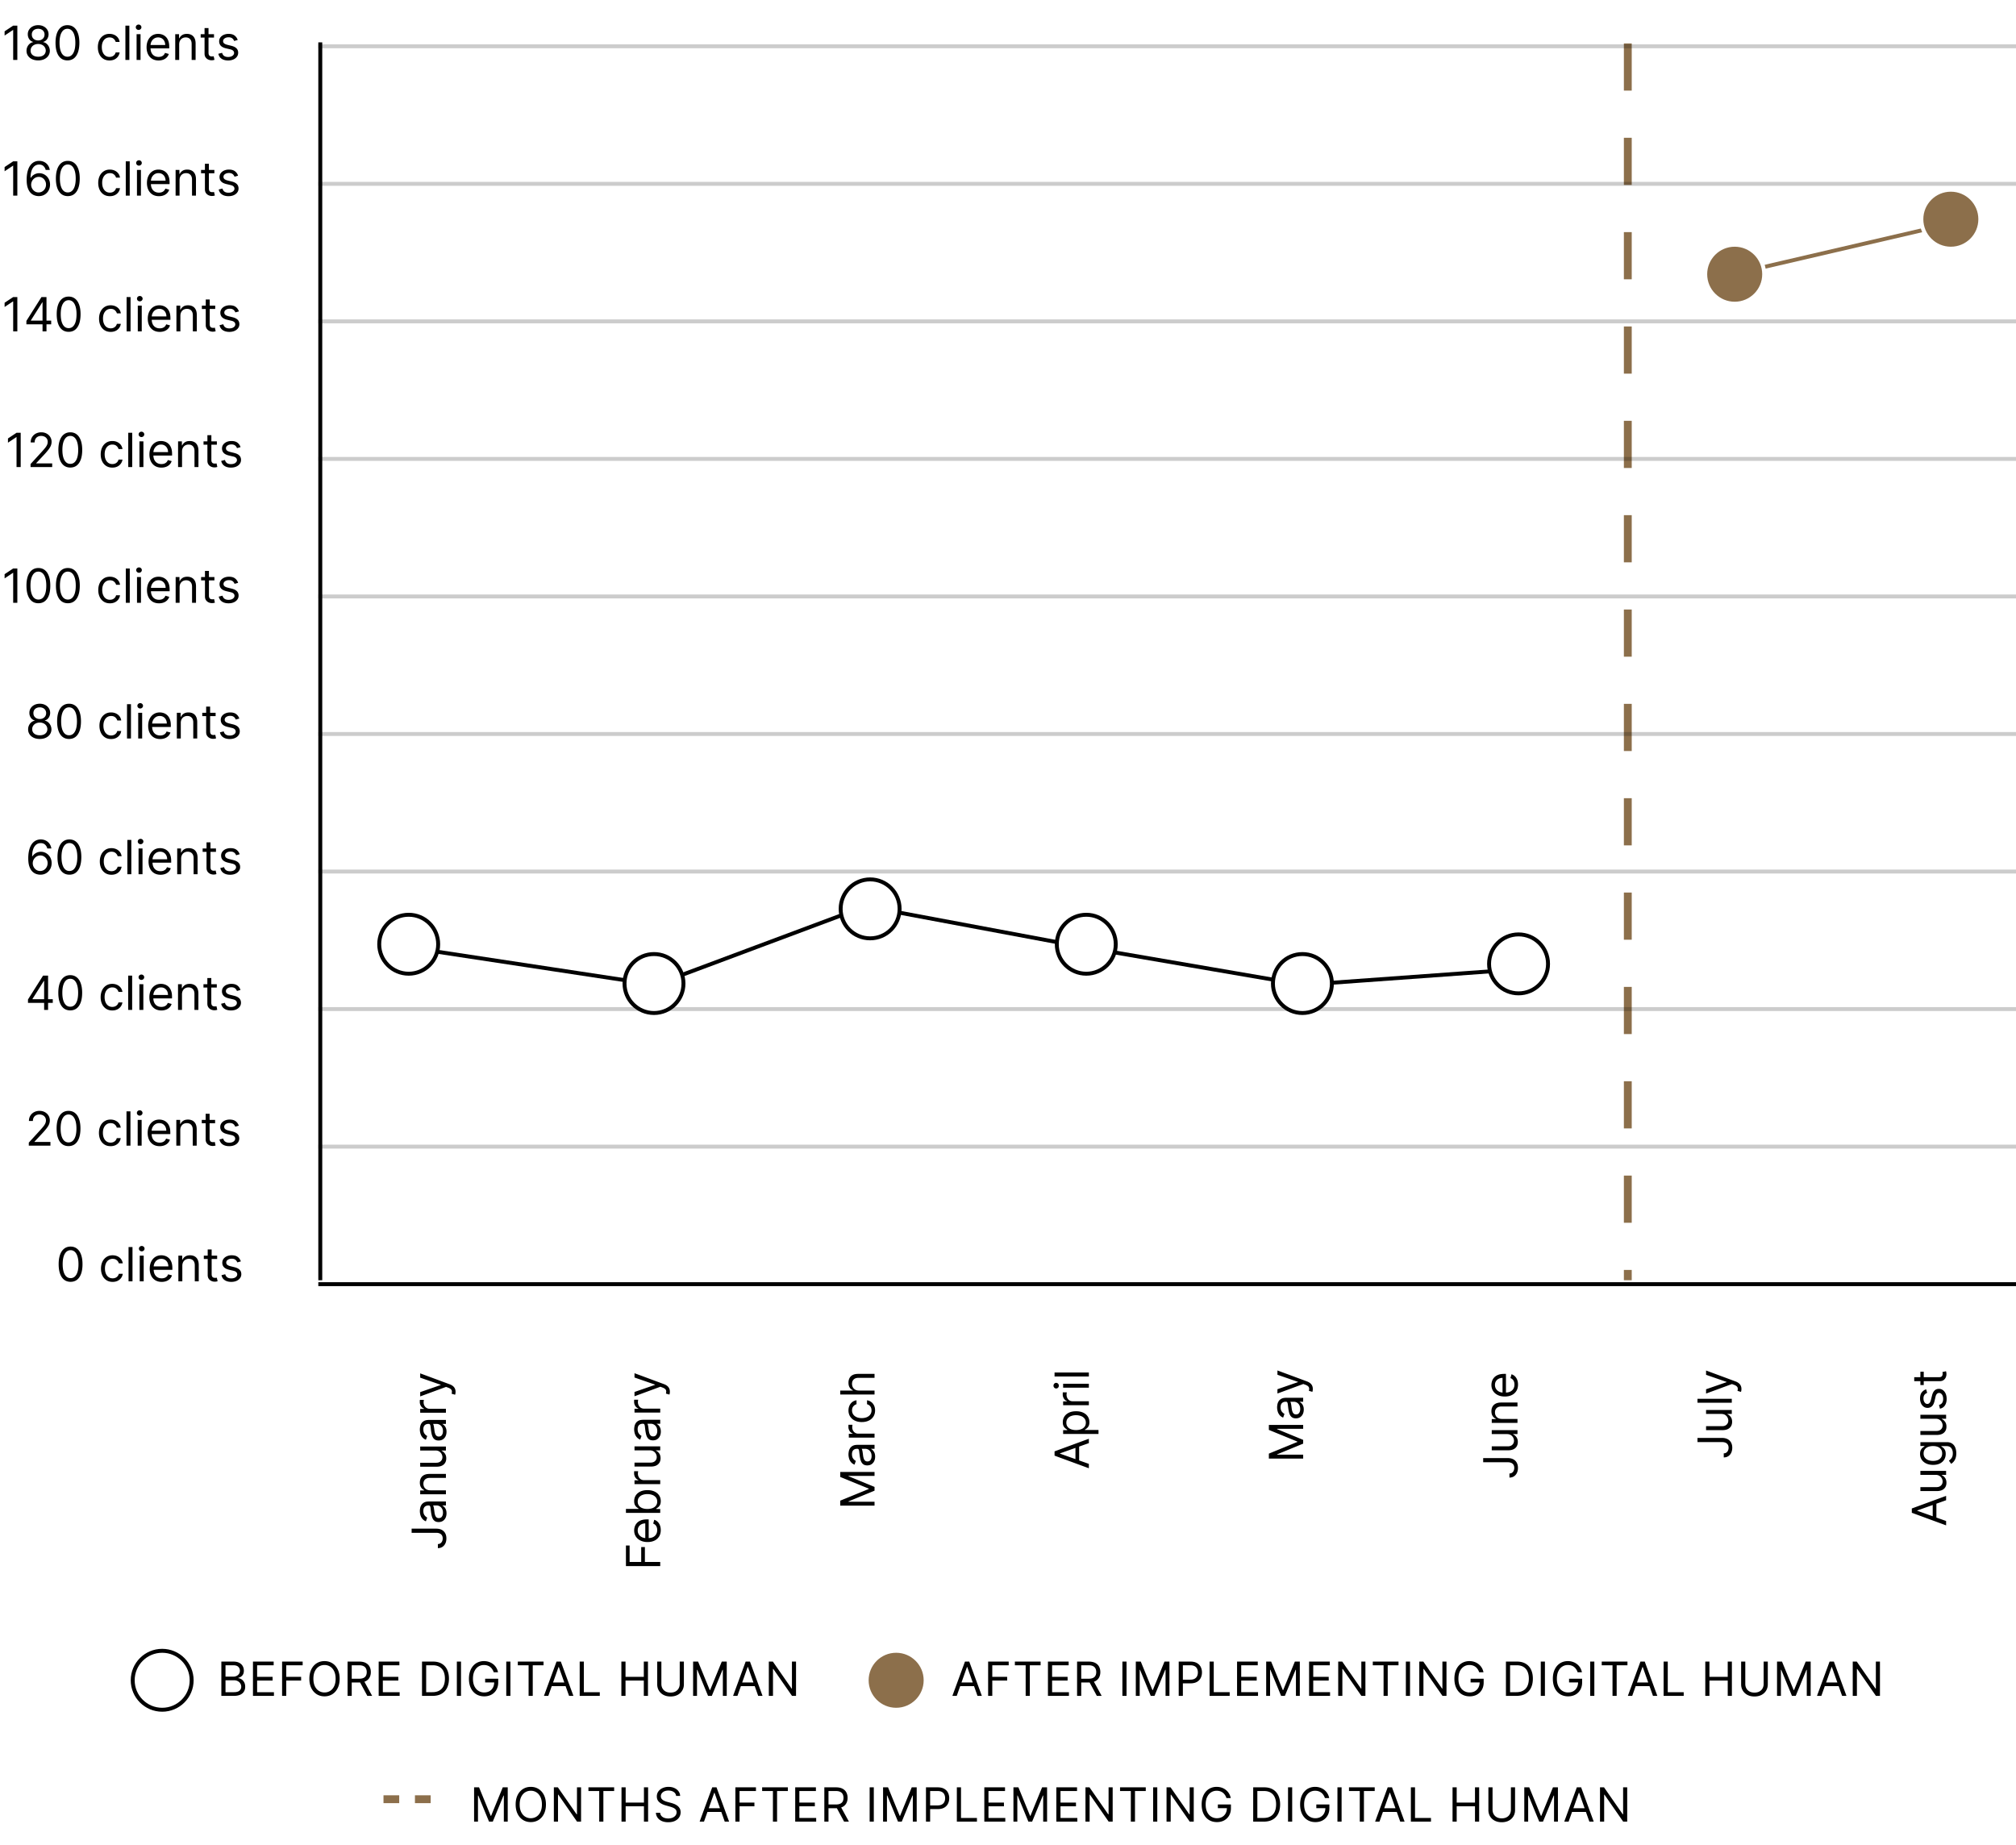 <svg xmlns="http://www.w3.org/2000/svg" width="600" height="549" fill="none"><path fill="#fff" d="M0 0h600v549H0z"/><path stroke="#8C6F4B" stroke-width="1.17" d="m584.853 65.545-71.4 16.593"/><path fill="#000" d="M5.159 7.629v10.207H3.923V8.924h-.06L1.371 10.58V9.323L3.923 7.63h1.236Zm6.205 10.347c-.684 0-1.29-.122-1.814-.364-.522-.246-.929-.583-1.221-1.012a2.542 2.542 0 0 1-.434-1.475 2.713 2.713 0 0 1 .962-2.119c.302-.249.64-.407 1.012-.473v-.06a1.97 1.97 0 0 1-1.167-.822 2.491 2.491 0 0 1-.428-1.45 2.464 2.464 0 0 1 .394-1.391 2.773 2.773 0 0 1 1.096-.967c.469-.236 1.002-.354 1.6-.354.591 0 1.12.118 1.585.354.465.236.83.558 1.096.967.27.409.406.872.41 1.39a2.528 2.528 0 0 1-.444 1.45c-.29.423-.673.697-1.152.823v.06c.369.066.701.224.997.473a2.786 2.786 0 0 1 .977 2.119 2.579 2.579 0 0 1-.449 1.475c-.292.428-.7.766-1.22 1.012-.52.242-1.119.364-1.8.364Zm0-1.097c.462 0 .86-.075 1.196-.224.336-.15.595-.36.778-.633a1.72 1.72 0 0 0 .279-.957 1.836 1.836 0 0 0-.3-1.022 2.03 2.03 0 0 0-.802-.698 2.52 2.52 0 0 0-1.151-.254c-.435 0-.824.085-1.166.254a2.03 2.03 0 0 0-.803.698 1.8 1.8 0 0 0-.284 1.022 1.68 1.68 0 0 0 .264.957c.183.272.444.483.783.633.339.15.74.224 1.206.224Zm0-4.845c.365 0 .69-.073.972-.219.286-.146.51-.35.673-.613a1.75 1.75 0 0 0 .249-.922 1.702 1.702 0 0 0-.244-.902c-.16-.26-.38-.459-.663-.598a2.159 2.159 0 0 0-.987-.214c-.382 0-.716.071-1.002.214-.286.14-.507.339-.663.598a1.665 1.665 0 0 0-.229.902c-.003.352.075.66.234.922.163.263.387.467.673.613.286.146.615.22.987.22Zm8.708 5.941c-.75 0-1.39-.204-1.918-.613-.529-.412-.933-1.008-1.212-1.789-.279-.784-.418-1.73-.418-2.84 0-1.104.14-2.046.418-2.827.283-.784.688-1.382 1.216-1.794.532-.415 1.17-.623 1.914-.623.745 0 1.38.208 1.91.623.53.412.936 1.01 1.215 1.794.283.781.424 1.723.424 2.826 0 1.11-.14 2.057-.419 2.841-.279.781-.683 1.377-1.21 1.79-.53.408-1.169.613-1.92.613Zm0-1.096c.745 0 1.323-.359 1.735-1.077.412-.717.618-1.74.618-3.07 0-.884-.095-1.636-.284-2.257-.186-.622-.455-1.095-.808-1.421a1.782 1.782 0 0 0-1.26-.488c-.738 0-1.315.363-1.73 1.091-.416.725-.623 1.75-.623 3.075 0 .884.093 1.635.279 2.253.186.618.454 1.088.802 1.41.353.323.776.484 1.271.484Zm12.52 1.116c-.717 0-1.335-.169-1.854-.508a3.314 3.314 0 0 1-1.196-1.4c-.28-.595-.419-1.275-.419-2.039 0-.777.143-1.464.429-2.058a3.388 3.388 0 0 1 1.206-1.4c.518-.34 1.123-.51 1.814-.51.539 0 1.024.1 1.456.3.432.2.785.478 1.061.837.276.359.447.778.514 1.256h-1.177c-.09-.349-.289-.658-.598-.927-.305-.272-.717-.409-1.236-.409-.458 0-.86.12-1.206.36-.342.235-.61.57-.802 1.001-.19.429-.284.932-.284 1.51 0 .592.093 1.107.279 1.545.19.439.455.78.797 1.022.346.242.751.364 1.216.364a2.1 2.1 0 0 0 .833-.16 1.72 1.72 0 0 0 .633-.458c.172-.2.295-.439.368-.718h1.177a2.724 2.724 0 0 1-1.526 2.078c-.425.21-.92.314-1.485.314ZM38.498 7.63v10.207h-1.176V7.629h1.176Zm2.155 10.207V10.18h1.176v7.656h-1.176Zm.598-8.931a.836.836 0 0 1-.593-.235.753.753 0 0 1-.245-.563.75.75 0 0 1 .245-.563.836.836 0 0 1 .593-.234c.23 0 .425.078.588.234.166.156.25.344.25.563 0 .22-.084.407-.25.563a.819.819 0 0 1-.588.235Zm5.942 9.09c-.738 0-1.374-.162-1.909-.488a3.279 3.279 0 0 1-1.23-1.376c-.287-.591-.43-1.279-.43-2.063 0-.784.143-1.475.43-2.073.288-.602.69-1.07 1.205-1.406.519-.339 1.123-.508 1.814-.508.4 0 .793.066 1.182.2.388.132.742.348 1.061.647.32.296.573.688.763 1.176.19.489.284 1.09.284 1.805v.498h-5.901V13.39h4.705a2.51 2.51 0 0 0-.26-1.156 1.954 1.954 0 0 0-.727-.803c-.312-.196-.681-.294-1.107-.294-.468 0-.873.117-1.216.35-.339.229-.6.528-.782.896a2.636 2.636 0 0 0-.274 1.187v.677c0 .579.1 1.069.299 1.47.202.4.483.704.842.913.359.206.776.309 1.251.309.31 0 .588-.043.837-.13.253-.09.47-.222.653-.399.183-.179.324-.401.424-.667l1.136.319a2.52 2.52 0 0 1-.603 1.016 2.94 2.94 0 0 1-1.046.678c-.416.16-.883.24-1.401.24Zm6.135-4.764v4.605h-1.176V10.18h1.136v1.197h.1c.18-.39.452-.702.818-.937.365-.24.837-.36 1.415-.36.518 0 .972.107 1.36.32.39.21.692.528.908.957.216.425.324.963.324 1.615v4.864h-1.177V13.05c0-.601-.156-1.07-.468-1.405-.312-.34-.74-.509-1.286-.509-.375 0-.71.082-1.007.245a1.74 1.74 0 0 0-.692.712c-.17.313-.255.691-.255 1.137Zm10.363-3.05v.996h-3.967v-.997h3.968Zm-2.81-1.835h1.176v7.297c0 .332.048.581.144.748.1.162.226.272.38.329.155.053.32.08.492.08.13 0 .236-.007.32-.02l.199-.04.24 1.056c-.08.03-.192.06-.335.09a2.46 2.46 0 0 1-.543.05c-.332 0-.658-.072-.977-.215a1.94 1.94 0 0 1-.787-.653c-.206-.292-.31-.66-.31-1.106V8.346Zm9.865 3.549-1.056.299a1.962 1.962 0 0 0-.294-.513 1.426 1.426 0 0 0-.519-.419c-.219-.11-.5-.165-.842-.165-.468 0-.859.109-1.171.325-.31.212-.464.483-.464.812a.84.84 0 0 0 .32.693c.212.17.544.31.996.423l1.137.28c.684.165 1.194.42 1.53.762.335.339.503.776.503 1.31 0 .44-.126.831-.379 1.177-.249.346-.598.618-1.047.817-.448.2-.97.3-1.564.3-.781 0-1.428-.17-1.94-.509-.51-.339-.835-.834-.971-1.485l1.116-.28c.107.413.308.722.603.928.3.206.69.309 1.172.309.548 0 .983-.117 1.305-.35.326-.235.489-.518.489-.846a.89.89 0 0 0-.28-.668c-.185-.183-.471-.32-.856-.409l-1.276-.299c-.701-.166-1.216-.424-1.545-.773-.326-.352-.489-.792-.489-1.32 0-.432.121-.814.364-1.147.246-.332.58-.593 1.002-.782a3.52 3.52 0 0 1 1.445-.284c.758 0 1.352.166 1.784.498.436.332.745.771.927 1.316ZM5.159 48.021v10.207H3.923v-8.911h-.06l-2.492 1.655v-1.256l2.552-1.695h1.236Zm6.325 10.347a3.82 3.82 0 0 1-1.256-.24 2.994 2.994 0 0 1-1.147-.772c-.345-.365-.623-.859-.832-1.48-.21-.625-.314-1.409-.314-2.352 0-.904.085-1.705.254-2.403.17-.7.415-1.29.738-1.77a3.325 3.325 0 0 1 1.166-1.096 3.195 3.195 0 0 1 1.55-.373c.572 0 1.08.114 1.525.343a2.91 2.91 0 0 1 1.097.947c.282.406.465.873.548 1.401h-1.216a2.255 2.255 0 0 0-.658-1.141c-.326-.303-.758-.454-1.296-.454-.79 0-1.414.344-1.869 1.032-.452.688-.68 1.653-.683 2.896h.08a2.999 2.999 0 0 1 1.52-1.192 2.97 2.97 0 0 1 .992-.164c.585 0 1.12.146 1.605.439.485.289.874.689 1.166 1.2.292.509.439 1.092.439 1.75 0 .631-.142 1.21-.424 1.734-.282.522-.68.938-1.191 1.246-.508.306-1.107.456-1.794.45Zm0-1.096a2.07 2.07 0 0 0 1.126-.314c.336-.21.6-.49.792-.843.197-.352.295-.744.295-1.176 0-.422-.095-.806-.285-1.151a2.167 2.167 0 0 0-.772-.833 2.044 2.044 0 0 0-1.117-.309c-.315 0-.61.063-.882.19a2.277 2.277 0 0 0-.717.508 2.456 2.456 0 0 0-.479.743 2.363 2.363 0 0 0 .11 2.009c.192.351.455.636.787.852.336.216.716.324 1.142.324Zm8.698 1.096c-.75 0-1.39-.204-1.919-.613-.528-.412-.932-1.008-1.211-1.79-.28-.783-.419-1.73-.419-2.84 0-1.103.14-2.045.419-2.826.282-.784.688-1.382 1.216-1.794.532-.416 1.17-.623 1.914-.623s1.38.207 1.909.623c.531.412.937 1.01 1.216 1.794.282.78.424 1.723.424 2.826 0 1.11-.14 2.057-.419 2.84-.28.782-.683 1.378-1.211 1.79-.528.409-1.168.613-1.919.613Zm0-1.096c.744 0 1.322-.36 1.734-1.077.412-.718.619-1.741.619-3.07 0-.884-.095-1.637-.285-2.258-.186-.621-.455-1.095-.807-1.42a1.782 1.782 0 0 0-1.261-.489c-.738 0-1.314.364-1.73 1.092-.415.724-.623 1.75-.623 3.075 0 .884.093 1.635.28 2.253.186.618.453 1.088.802 1.41.352.322.776.484 1.271.484Zm12.52 1.116c-.718 0-1.336-.17-1.854-.508a3.312 3.312 0 0 1-1.196-1.4c-.28-.596-.419-1.275-.419-2.04 0-.777.143-1.463.429-2.058a3.388 3.388 0 0 1 1.206-1.4c.518-.34 1.123-.509 1.814-.509.538 0 1.023.1 1.455.3.432.199.786.478 1.062.837.276.358.447.777.513 1.256h-1.176c-.09-.35-.289-.658-.598-.927-.306-.273-.718-.409-1.236-.409-.459 0-.86.12-1.206.359-.342.236-.61.57-.803 1.002-.189.428-.284.932-.284 1.51 0 .591.093 1.106.28 1.545.189.438.455.779.797 1.022.345.242.75.363 1.216.363.306 0 .583-.053.832-.16.25-.105.46-.258.633-.458a1.75 1.75 0 0 0 .369-.717h1.176c-.066.451-.23.859-.493 1.22-.26.36-.603.645-1.032.858-.425.21-.92.314-1.485.314Zm5.906-10.367v10.207h-1.176V48.021h1.176Zm2.154 10.207v-7.655h1.177v7.655h-1.177Zm.599-8.93a.836.836 0 0 1-.594-.235.752.752 0 0 1-.244-.563c0-.22.081-.407.244-.564a.836.836 0 0 1 .593-.234.82.82 0 0 1 .589.234.748.748 0 0 1 .249.564.743.743 0 0 1-.25.563.82.82 0 0 1-.587.234Zm5.942 9.09c-.738 0-1.374-.163-1.91-.488a3.28 3.28 0 0 1-1.23-1.376c-.286-.592-.429-1.28-.429-2.063 0-.785.143-1.476.429-2.074.289-.601.69-1.07 1.206-1.405.518-.34 1.123-.509 1.814-.509.399 0 .792.067 1.181.2.39.133.743.349 1.062.648.319.295.573.687.762 1.176.19.488.285 1.09.285 1.804v.498H44.57v-1.016h4.705a2.51 2.51 0 0 0-.259-1.157 1.952 1.952 0 0 0-.728-.802c-.312-.196-.68-.294-1.106-.294-.468 0-.874.116-1.216.349-.339.23-.6.528-.782.897a2.635 2.635 0 0 0-.275 1.186v.678c0 .578.1 1.068.3 1.47.202.399.483.703.842.912.359.206.776.31 1.25.31.31 0 .589-.044.838-.13.252-.09.47-.223.653-.399.183-.18.324-.402.424-.668l1.136.32a2.52 2.52 0 0 1-.603 1.016 2.94 2.94 0 0 1-1.047.678c-.415.16-.882.239-1.4.239Zm6.135-4.765v4.605h-1.176v-7.655h1.136v1.196h.1c.18-.389.452-.7.817-.937.366-.24.838-.359 1.416-.359.518 0 .972.107 1.36.32.39.209.691.528.907.956.216.426.324.964.324 1.615v4.864h-1.176v-4.784c0-.602-.156-1.07-.468-1.406-.313-.339-.741-.508-1.286-.508a2.05 2.05 0 0 0-1.007.244c-.292.163-.523.4-.693.713-.17.312-.254.691-.254 1.136Zm10.363-3.05v.997h-3.967v-.997H63.8Zm-2.81-1.834h1.175v7.297c0 .332.049.581.145.747.1.163.226.273.379.33.156.052.32.079.493.079.13 0 .236-.007.32-.02l.199-.04.239 1.057c-.08.03-.191.06-.334.09a2.46 2.46 0 0 1-.544.05c-.332 0-.657-.072-.976-.215a1.94 1.94 0 0 1-.788-.653c-.206-.292-.309-.661-.309-1.106v-7.616Zm9.865 3.549-1.056.299a1.963 1.963 0 0 0-.295-.514 1.427 1.427 0 0 0-.518-.418c-.22-.11-.5-.165-.842-.165-.469 0-.86.108-1.171.324-.31.213-.464.483-.464.812 0 .293.106.524.319.693.213.17.545.31.997.424l1.136.279c.685.166 1.195.42 1.53.763.336.339.504.775.504 1.31 0 .439-.127.831-.38 1.177-.248.345-.597.618-1.046.817-.448.2-.97.299-1.565.299-.78 0-1.427-.17-1.939-.508-.511-.34-.835-.834-.972-1.486l1.117-.279c.106.412.307.721.603.927.3.206.69.31 1.171.31.549 0 .984-.117 1.306-.35.326-.236.489-.518.489-.847a.89.89 0 0 0-.28-.668c-.186-.183-.471-.319-.857-.408l-1.276-.3c-.7-.166-1.216-.423-1.545-.772-.325-.352-.488-.792-.488-1.32 0-.433.121-.815.364-1.147a2.49 2.49 0 0 1 1.001-.783 3.527 3.527 0 0 1 1.446-.284c.757 0 1.352.166 1.784.499.435.332.744.77.927 1.316ZM5.159 88.412v10.207H3.923v-8.911h-.06l-2.492 1.654v-1.256l2.552-1.694h1.236Zm2.696 8.114v-1.017l4.486-7.097h.738v1.575h-.499L9.19 95.35v.08h6.042v1.096H7.855Zm4.805 2.093V88.412h1.176v10.207H12.66Zm7.769.14c-.751 0-1.39-.205-1.92-.613-.527-.412-.931-1.009-1.21-1.79-.28-.784-.419-1.73-.419-2.84 0-1.104.14-2.046.419-2.827.282-.784.688-1.382 1.216-1.794.531-.415 1.17-.623 1.914-.623s1.38.208 1.909.623c.531.412.937 1.01 1.216 1.794.282.781.423 1.723.423 2.827 0 1.11-.14 2.056-.418 2.84-.28.781-.683 1.378-1.211 1.79-.529.408-1.168.613-1.92.613Zm0-1.097c.744 0 1.322-.359 1.734-1.076.412-.718.618-1.741.618-3.07 0-.884-.095-1.637-.284-2.258-.186-.622-.455-1.095-.807-1.42a1.782 1.782 0 0 0-1.261-.49c-.738 0-1.314.365-1.73 1.092-.415.725-.623 1.75-.623 3.076 0 .883.093 1.634.28 2.252.185.618.453 1.088.802 1.41.352.323.776.484 1.27.484Zm12.52 1.117c-.718 0-1.336-.17-1.854-.509a3.313 3.313 0 0 1-1.197-1.4c-.279-.595-.418-1.275-.418-2.039 0-.777.143-1.463.428-2.058a3.388 3.388 0 0 1 1.206-1.4c.519-.34 1.124-.509 1.815-.509.538 0 1.023.1 1.455.299.432.2.786.478 1.062.837.275.36.447.778.513 1.256h-1.176c-.09-.349-.29-.658-.598-.927-.306-.272-.718-.408-1.236-.408-.459 0-.86.12-1.206.358-.343.236-.61.57-.803 1.002-.19.429-.284.932-.284 1.51 0 .592.093 1.107.28 1.545.189.439.454.78.797 1.022.345.243.75.364 1.216.364.305 0 .583-.053.832-.16.25-.106.46-.259.633-.458.173-.2.296-.439.369-.718h1.176a2.718 2.718 0 0 1-1.525 2.079c-.425.209-.92.314-1.485.314Zm5.906-10.367v10.207h-1.176V88.412h1.176Zm2.154 10.207v-7.655h1.176v7.655H41.01Zm.598-8.931a.836.836 0 0 1-.593-.234.753.753 0 0 1-.244-.564c0-.219.081-.407.244-.563a.836.836 0 0 1 .593-.234.82.82 0 0 1 .588.234c.166.156.25.344.25.563 0 .22-.084.407-.25.564a.82.82 0 0 1-.588.234Zm5.942 9.09c-.737 0-1.373-.162-1.908-.488a3.278 3.278 0 0 1-1.231-1.375c-.286-.592-.43-1.28-.43-2.064s.144-1.475.43-2.073c.289-.602.69-1.07 1.206-1.406.518-.339 1.123-.508 1.814-.508.398 0 .792.066 1.181.2.389.132.743.348 1.062.647.319.296.573.688.762 1.177.19.488.284 1.09.284 1.804v.498h-5.9v-1.017h4.704a2.51 2.51 0 0 0-.26-1.156 1.953 1.953 0 0 0-.727-.802c-.312-.196-.68-.294-1.106-.294-.469 0-.874.116-1.216.348-.34.23-.6.529-.783.898a2.635 2.635 0 0 0-.274 1.186v.678c0 .578.1 1.068.3 1.47.202.399.483.703.841.912.36.206.776.309 1.251.309.31 0 .589-.043.838-.13.252-.09.47-.222.653-.398a1.81 1.81 0 0 0 .423-.668l1.137.319a2.52 2.52 0 0 1-.603 1.017 2.94 2.94 0 0 1-1.047.677c-.415.16-.882.24-1.4.24Zm6.136-4.764v4.605h-1.177v-7.655h1.137v1.196h.1c.179-.389.452-.701.817-.937.366-.24.837-.359 1.415-.359.519 0 .972.106 1.361.319.389.21.691.528.907.957.216.425.324.963.324 1.615v4.864h-1.176v-4.784c0-.602-.156-1.07-.469-1.406-.312-.339-.74-.508-1.285-.508-.376 0-.712.081-1.007.244-.293.163-.524.4-.693.712-.17.313-.254.692-.254 1.137Zm10.363-3.05v.996H60.08v-.996h3.967Zm-2.811-1.835h1.176v7.297c0 .332.048.582.145.748a.75.75 0 0 0 .378.329c.157.053.321.08.494.08.13 0 .236-.007.319-.02l.2-.04.238 1.056c-.08.03-.19.06-.334.09a2.46 2.46 0 0 1-.543.05c-.332 0-.658-.072-.977-.215a1.94 1.94 0 0 1-.787-.652c-.206-.293-.31-.662-.31-1.107V89.13Zm9.866 3.55-1.057.298a1.965 1.965 0 0 0-.294-.513 1.427 1.427 0 0 0-.518-.419c-.22-.11-.5-.164-.843-.164-.468 0-.859.108-1.17.324-.31.212-.464.483-.464.812 0 .293.106.523.319.693.212.17.545.31.997.424l1.136.279c.684.166 1.194.42 1.53.762.335.34.503.776.503 1.311 0 .439-.126.83-.378 1.176-.25.346-.599.618-1.047.818-.449.199-.97.299-1.565.299-.78 0-1.427-.17-1.939-.509-.512-.339-.835-.834-.972-1.485l1.117-.28c.106.413.307.722.603.928.299.206.69.309 1.171.309.548 0 .984-.116 1.306-.349.325-.236.488-.518.488-.847a.89.89 0 0 0-.279-.668c-.186-.183-.472-.32-.857-.409l-1.276-.299c-.701-.166-1.216-.424-1.545-.772-.326-.353-.489-.793-.489-1.321a1.9 1.9 0 0 1 .364-1.147c.246-.332.58-.593 1.002-.782a3.52 3.52 0 0 1 1.445-.284c.758 0 1.353.166 1.785.498.435.333.744.771.927 1.316ZM6.159 128.804v10.208H4.923V130.1h-.06l-2.492 1.655v-1.256l2.552-1.695h1.236Zm2.935 10.208v-.897l3.37-3.689c.395-.432.72-.807.976-1.126.256-.322.446-.625.569-.907.126-.286.19-.585.19-.897 0-.359-.087-.67-.26-.932a1.678 1.678 0 0 0-.698-.608 2.26 2.26 0 0 0-.997-.215c-.392 0-.734.082-1.026.245-.29.159-.514.383-.673.672a2.11 2.11 0 0 0-.235 1.017H9.134c0-.598.138-1.123.414-1.575a2.868 2.868 0 0 1 1.126-1.056 3.39 3.39 0 0 1 1.61-.379c.598 0 1.128.126 1.59.379.462.252.824.593 1.087 1.021.262.429.393.906.393 1.431 0 .375-.068.742-.204 1.101-.133.356-.366.753-.698 1.191a21.31 21.31 0 0 1-1.37 1.595l-2.293 2.452v.08h4.745v1.097h-6.44Zm11.828.139c-.751 0-1.391-.204-1.92-.613-.528-.412-.931-1.008-1.21-1.789-.28-.784-.42-1.731-.42-2.841 0-1.103.14-2.045.42-2.826.282-.784.687-1.382 1.216-1.794.531-.416 1.17-.623 1.914-.623s1.38.207 1.909.623c.531.412.936 1.01 1.216 1.794.282.781.423 1.723.423 2.826 0 1.11-.14 2.057-.418 2.841-.28.781-.683 1.377-1.212 1.789-.528.409-1.168.613-1.918.613Zm0-1.096c.744 0 1.322-.359 1.734-1.077.412-.717.618-1.741.618-3.07 0-.884-.095-1.636-.284-2.258-.186-.621-.455-1.095-.807-1.42a1.781 1.781 0 0 0-1.261-.489c-.738 0-1.315.364-1.73 1.092-.415.724-.623 1.749-.623 3.075 0 .884.093 1.635.28 2.253.185.618.453 1.088.802 1.41.352.323.776.484 1.27.484Zm12.52 1.116c-.718 0-1.336-.169-1.855-.508a3.314 3.314 0 0 1-1.196-1.401c-.279-.594-.418-1.274-.418-2.038 0-.778.143-1.464.428-2.059a3.39 3.39 0 0 1 1.206-1.4c.519-.339 1.123-.508 1.815-.508.538 0 1.023.099 1.455.299a2.78 2.78 0 0 1 1.061.837c.276.359.447.777.514 1.256h-1.176c-.09-.349-.29-.658-.599-.927-.305-.273-.717-.409-1.236-.409-.458 0-.86.12-1.206.359-.342.236-.61.57-.802 1.002-.19.428-.284.932-.284 1.51 0 .591.093 1.106.279 1.545.19.439.455.779.797 1.022.346.242.751.364 1.216.364.306 0 .584-.054.833-.16a1.72 1.72 0 0 0 .633-.458c.173-.2.296-.439.369-.718h1.176a2.724 2.724 0 0 1-.494 1.221 2.75 2.75 0 0 1-1.031.857c-.426.21-.92.314-1.486.314Zm5.906-10.367v10.208H38.17v-10.208h1.177Zm2.154 10.208v-7.656h1.176v7.656h-1.176Zm.598-8.932a.837.837 0 0 1-.593-.234.752.752 0 0 1-.244-.563c0-.219.081-.407.244-.563a.834.834 0 0 1 .593-.235c.23 0 .425.078.588.235.166.156.25.344.25.563a.745.745 0 0 1-.25.563.82.82 0 0 1-.588.234Zm5.942 9.091c-.737 0-1.374-.163-1.909-.488a3.281 3.281 0 0 1-1.23-1.376c-.286-.591-.43-1.279-.43-2.063 0-.784.144-1.476.43-2.074a3.37 3.37 0 0 1 1.206-1.405c.518-.339 1.122-.508 1.814-.508.398 0 .792.066 1.18.199a2.93 2.93 0 0 1 1.063.648c.319.296.573.688.762 1.176.19.488.284 1.09.284 1.804v.499h-5.901v-1.017h4.705c0-.432-.086-.817-.26-1.156a1.954 1.954 0 0 0-.727-.803c-.312-.196-.681-.294-1.106-.294-.469 0-.874.116-1.216.349a2.29 2.29 0 0 0-.783.897 2.635 2.635 0 0 0-.274 1.186v.678c0 .578.1 1.068.299 1.47.203.399.483.703.842.913.36.206.776.309 1.251.309.31 0 .588-.044.838-.13.252-.09.47-.223.652-.399.183-.179.325-.402.424-.668l1.136.319c-.12.386-.32.725-.603 1.017a2.943 2.943 0 0 1-1.046.678 3.892 3.892 0 0 1-1.4.239Zm6.136-4.765v4.606H53v-7.656h1.137v1.196h.1a2.19 2.19 0 0 1 .817-.937c.365-.239.837-.358 1.415-.358.519 0 .972.106 1.361.319.389.209.691.528.907.956.216.426.324.964.324 1.615v4.865h-1.176v-4.785c0-.601-.156-1.07-.469-1.405-.312-.339-.74-.509-1.286-.509-.375 0-.71.082-1.006.244a1.752 1.752 0 0 0-.693.713c-.17.312-.254.691-.254 1.136Zm10.363-3.05v.997h-3.968v-.997h3.968Zm-2.811-1.834h1.176v7.297c0 .332.048.581.145.747.1.163.225.273.378.329.157.053.32.08.494.08.13 0 .236-.007.319-.02l.2-.04.238 1.057c-.08.03-.19.06-.334.09a2.48 2.48 0 0 1-.543.049c-.332 0-.658-.071-.977-.214a1.938 1.938 0 0 1-.787-.653c-.206-.292-.31-.661-.31-1.106v-7.616Zm9.866 3.549-1.057.299a1.98 1.98 0 0 0-.294-.514 1.424 1.424 0 0 0-.518-.418c-.22-.11-.5-.165-.843-.165-.468 0-.859.108-1.17.324-.31.213-.464.484-.464.813 0 .292.106.523.319.692.212.17.544.311.996.424l1.137.279c.684.166 1.194.421 1.53.763.335.339.503.776.503 1.311 0 .438-.126.83-.379 1.176-.249.345-.598.618-1.046.817-.449.2-.97.299-1.565.299-.781 0-1.427-.169-1.939-.508-.512-.339-.836-.834-.972-1.485l1.117-.28c.106.412.307.722.603.928.299.206.69.309 1.17.309.55 0 .984-.117 1.307-.349.325-.236.488-.519.488-.848a.893.893 0 0 0-.279-.668c-.186-.182-.472-.318-.857-.408l-1.276-.299c-.701-.166-1.216-.424-1.545-.773-.326-.352-.489-.792-.489-1.321 0-.431.122-.814.364-1.146.246-.332.58-.593 1.002-.782.425-.19.907-.284 1.445-.284.758 0 1.353.166 1.785.498.435.332.744.771.927 1.316ZM5.159 169.195v10.207H3.923v-8.911h-.06l-2.492 1.655v-1.256l2.552-1.695h1.236Zm6.265 10.347c-.751 0-1.39-.204-1.92-.613-.527-.412-.931-1.009-1.21-1.789-.28-.785-.419-1.732-.419-2.841 0-1.103.14-2.045.419-2.826.282-.784.688-1.383 1.216-1.795.531-.415 1.17-.623 1.914-.623s1.38.208 1.909.623c.531.412.937 1.011 1.216 1.795.282.781.423 1.723.423 2.826 0 1.109-.14 2.056-.418 2.841-.28.78-.683 1.377-1.211 1.789-.529.409-1.168.613-1.92.613Zm0-1.097c.744 0 1.322-.358 1.734-1.076.412-.718.618-1.741.618-3.07 0-.884-.095-1.637-.284-2.258-.186-.621-.455-1.095-.807-1.421a1.785 1.785 0 0 0-1.261-.488c-.738 0-1.314.364-1.73 1.092-.415.724-.623 1.749-.623 3.075 0 .884.093 1.634.28 2.252.185.618.453 1.089.802 1.411.352.322.776.483 1.27.483Zm8.772 1.097c-.751 0-1.39-.204-1.92-.613-.527-.412-.931-1.009-1.21-1.789-.28-.785-.419-1.732-.419-2.841 0-1.103.14-2.045.419-2.826.282-.784.688-1.383 1.216-1.795.531-.415 1.17-.623 1.914-.623s1.38.208 1.909.623c.531.412.937 1.011 1.216 1.795.282.781.423 1.723.423 2.826 0 1.109-.14 2.056-.418 2.841-.28.78-.683 1.377-1.212 1.789-.528.409-1.167.613-1.918.613Zm0-1.097c.744 0 1.322-.358 1.734-1.076.412-.718.618-1.741.618-3.07 0-.884-.095-1.637-.284-2.258-.186-.621-.455-1.095-.807-1.421a1.785 1.785 0 0 0-1.261-.488c-.738 0-1.314.364-1.73 1.092-.415.724-.623 1.749-.623 3.075 0 .884.093 1.634.28 2.252.185.618.453 1.089.802 1.411.352.322.776.483 1.27.483Zm12.52 1.117c-.718 0-1.336-.17-1.854-.509a3.304 3.304 0 0 1-1.197-1.4c-.279-.595-.418-1.274-.418-2.039 0-.777.143-1.463.428-2.058a3.382 3.382 0 0 1 1.206-1.4c.519-.339 1.124-.509 1.815-.509.538 0 1.023.1 1.455.299.432.2.786.479 1.062.838.275.358.447.777.513 1.256H34.55c-.09-.349-.29-.658-.598-.928-.306-.272-.718-.408-1.236-.408-.459 0-.861.119-1.207.359-.342.236-.61.569-.802 1.001-.19.429-.284.932-.284 1.511 0 .591.093 1.106.28 1.545.189.438.454.779.797 1.021.345.243.75.364 1.216.364.305 0 .583-.053.832-.159.25-.107.46-.259.633-.459a1.75 1.75 0 0 0 .369-.718h1.176a2.72 2.72 0 0 1-.493 1.222c-.26.358-.603.644-1.032.857-.425.209-.92.314-1.485.314Zm5.906-10.367v10.207h-1.176v-10.207h1.176Zm2.154 10.207v-7.655h1.176v7.655h-1.176Zm.598-8.931a.837.837 0 0 1-.593-.234.753.753 0 0 1-.244-.564c0-.219.081-.407.244-.563a.837.837 0 0 1 .593-.234.82.82 0 0 1 .588.234c.166.156.25.344.25.563 0 .22-.084.408-.25.564a.82.82 0 0 1-.588.234Zm5.942 9.091c-.737 0-1.373-.163-1.909-.489a3.277 3.277 0 0 1-1.23-1.375c-.286-.592-.43-1.279-.43-2.064 0-.784.144-1.475.43-2.073.288-.601.69-1.07 1.206-1.405.518-.339 1.123-.509 1.814-.509.398 0 .792.067 1.181.2.389.132.743.348 1.062.647.319.296.573.688.762 1.177.19.488.284 1.09.284 1.804v.498h-5.9v-1.016h4.704c0-.432-.086-.818-.26-1.157a1.95 1.95 0 0 0-.727-.802c-.312-.196-.68-.294-1.106-.294-.469 0-.874.116-1.216.349-.34.229-.6.528-.783.897a2.635 2.635 0 0 0-.274 1.186v.678c0 .578.1 1.068.3 1.47.202.399.483.703.841.912.36.206.776.309 1.251.309.31 0 .588-.043.838-.129.252-.09.47-.223.653-.399.182-.18.324-.402.423-.668l1.137.319c-.12.385-.321.724-.603 1.017a2.944 2.944 0 0 1-1.047.678 3.892 3.892 0 0 1-1.4.239Zm6.136-4.765v4.605h-1.176v-7.655h1.136v1.196h.1c.179-.389.452-.701.817-.937.365-.239.837-.359 1.415-.359.519 0 .972.106 1.361.319.389.209.691.528.907.957.216.425.324.964.324 1.615v4.864H57.16v-4.784c0-.602-.156-1.07-.469-1.406-.312-.339-.74-.508-1.285-.508a2.05 2.05 0 0 0-1.007.244 1.74 1.74 0 0 0-.693.713c-.17.312-.254.691-.254 1.136Zm10.363-3.05v.997h-3.967v-.997h3.967Zm-2.811-1.834h1.176v7.296c0 .333.048.582.145.748a.75.75 0 0 0 .378.329c.157.053.321.08.494.08.13 0 .236-.007.319-.02l.2-.04.238 1.056c-.08.03-.19.06-.334.09-.142.033-.323.05-.543.05-.332 0-.658-.071-.977-.214a1.945 1.945 0 0 1-.787-.653c-.206-.293-.31-.661-.31-1.107v-7.615Zm9.866 3.548-1.057.299a1.961 1.961 0 0 0-.294-.513 1.436 1.436 0 0 0-.518-.419c-.22-.109-.5-.164-.843-.164-.468 0-.859.108-1.17.324-.31.213-.464.483-.464.812 0 .293.106.524.319.693.212.17.545.311.996.424l1.137.279c.684.166 1.194.42 1.53.762.335.339.503.776.503 1.311 0 .439-.126.831-.379 1.176-.249.346-.597.618-1.046.818-.449.199-.97.299-1.565.299-.78 0-1.427-.17-1.939-.509-.512-.338-.836-.834-.972-1.485l1.117-.279c.106.412.307.721.603.927.299.206.69.309 1.171.309.548 0 .984-.116 1.306-.349.325-.236.488-.518.488-.847a.891.891 0 0 0-.279-.668c-.186-.183-.472-.319-.857-.409l-1.276-.299c-.701-.166-1.216-.423-1.545-.772-.326-.352-.489-.793-.489-1.321 0-.432.122-.814.364-1.146.246-.333.58-.593 1.002-.783a3.524 3.524 0 0 1 1.446-.284c.757 0 1.352.166 1.784.499.435.332.744.77.927 1.315Zm-59.03 46.473c-.685 0-1.29-.121-1.814-.363-.522-.246-.93-.583-1.221-1.012a2.542 2.542 0 0 1-.434-1.475 2.718 2.718 0 0 1 .254-1.197c.173-.368.409-.676.708-.922.302-.249.64-.407 1.012-.473v-.06a1.969 1.969 0 0 1-1.167-.822 2.494 2.494 0 0 1-.428-1.451 2.461 2.461 0 0 1 .393-1.39 2.772 2.772 0 0 1 1.097-.967c.468-.236 1.002-.354 1.6-.354.591 0 1.12.118 1.585.354.465.236.83.558 1.096.967.27.408.406.872.409 1.39a2.53 2.53 0 0 1-.444 1.451 1.967 1.967 0 0 1-1.151.822v.06a2.1 2.1 0 0 1 .997.473 2.774 2.774 0 0 1 .977 2.119 2.579 2.579 0 0 1-.449 1.475c-.292.429-.7.766-1.22 1.012-.52.242-1.119.363-1.8.363Zm0-1.096c.462 0 .86-.075 1.196-.224a1.78 1.78 0 0 0 .777-.633c.183-.273.276-.592.28-.957a1.836 1.836 0 0 0-.3-1.022 2.031 2.031 0 0 0-.802-.698 2.525 2.525 0 0 0-1.151-.254 2.6 2.6 0 0 0-1.166.254c-.34.17-.607.402-.803.698a1.8 1.8 0 0 0-.284 1.022 1.68 1.68 0 0 0 .264.957c.183.272.444.483.783.633.339.149.74.224 1.206.224Zm0-4.845c.365 0 .69-.073.972-.219.286-.146.51-.35.673-.613.162-.262.245-.57.249-.922a1.704 1.704 0 0 0-.245-.902 1.581 1.581 0 0 0-.662-.598 2.157 2.157 0 0 0-.987-.214c-.382 0-.716.071-1.002.214a1.543 1.543 0 0 0-.663.598 1.666 1.666 0 0 0-.23.902c-.002.352.076.66.235.922.163.263.387.467.673.613.286.146.615.219.987.219Zm8.708 5.941c-.75 0-1.39-.204-1.919-.613-.528-.412-.932-1.008-1.21-1.789-.28-.784-.42-1.731-.42-2.841 0-1.103.14-2.045.42-2.826.282-.784.687-1.382 1.215-1.794.532-.415 1.17-.623 1.914-.623.745 0 1.38.208 1.91.623.53.412.936 1.01 1.215 1.794.283.781.424 1.723.424 2.826 0 1.11-.14 2.057-.419 2.841-.279.781-.683 1.377-1.21 1.789-.53.409-1.169.613-1.92.613Zm0-1.096c.745 0 1.323-.359 1.735-1.077.412-.717.618-1.741.618-3.07 0-.884-.095-1.636-.284-2.258-.187-.621-.456-1.094-.808-1.42a1.78 1.78 0 0 0-1.26-.488c-.738 0-1.315.363-1.73 1.091-.416.724-.623 1.749-.623 3.075 0 .884.093 1.635.279 2.253.186.618.453 1.088.802 1.411.352.322.776.483 1.271.483Zm12.52 1.116c-.718 0-1.336-.169-1.854-.508a3.316 3.316 0 0 1-1.196-1.4c-.28-.595-.419-1.275-.419-2.039 0-.777.143-1.464.429-2.058a3.392 3.392 0 0 1 1.206-1.401c.518-.339 1.123-.508 1.814-.508.538 0 1.024.099 1.456.299.431.199.785.478 1.061.837.276.359.447.778.514 1.256h-1.177c-.09-.349-.289-.658-.598-.927-.306-.272-.718-.409-1.236-.409-.458 0-.86.12-1.206.359-.342.236-.61.57-.802 1.002-.19.429-.284.932-.284 1.51 0 .592.093 1.107.279 1.545.189.439.455.779.797 1.022a2.06 2.06 0 0 0 1.216.364c.306 0 .583-.053.833-.16a1.708 1.708 0 0 0 1.002-1.176h1.175c-.066.452-.23.859-.493 1.221a2.75 2.75 0 0 1-1.032.857c-.425.21-.92.314-1.485.314Zm5.906-10.366v10.207h-1.176v-10.207h1.176Zm2.155 10.207v-7.656h1.176v7.656h-1.176Zm.598-8.931a.838.838 0 0 1-.593-.235.752.752 0 0 1-.245-.563c0-.219.082-.407.245-.563a.837.837 0 0 1 .593-.234.82.82 0 0 1 .588.234.746.746 0 0 1 .249.563.745.745 0 0 1-.25.563.82.82 0 0 1-.587.235Zm5.942 9.09c-.738 0-1.374-.162-1.909-.488a3.28 3.28 0 0 1-1.231-1.376c-.286-.591-.429-1.279-.429-2.063 0-.784.143-1.475.429-2.073.289-.602.691-1.07 1.206-1.406.519-.339 1.123-.508 1.814-.508.399 0 .793.066 1.181.199.39.133.743.349 1.062.648.32.296.573.688.763 1.176.19.489.284 1.09.284 1.804v.499h-5.901v-1.017h4.705c0-.432-.087-.817-.26-1.156a1.954 1.954 0 0 0-.727-.803c-.313-.196-.681-.294-1.107-.294-.468 0-.874.117-1.216.349-.339.23-.6.529-.782.897a2.64 2.64 0 0 0-.274 1.187v.677c0 .579.1 1.069.299 1.471.202.398.483.702.842.912.359.206.776.309 1.25.309.31 0 .589-.043.838-.13.253-.09.47-.222.653-.399.183-.179.324-.402.424-.667l1.136.319c-.12.385-.32.724-.603 1.016a2.943 2.943 0 0 1-1.047.678 3.87 3.87 0 0 1-1.4.239Zm6.135-4.764v4.605h-1.176v-7.656h1.136v1.197h.1c.18-.389.452-.701.818-.937.365-.24.837-.359 1.415-.359.518 0 .972.106 1.36.319.39.209.692.528.908.957.216.425.324.963.324 1.614v4.865h-1.177v-4.785c0-.601-.156-1.07-.468-1.405-.312-.339-.741-.509-1.286-.509a2.05 2.05 0 0 0-1.007.245 1.74 1.74 0 0 0-.692.712c-.17.313-.255.691-.255 1.137Zm10.363-3.051v.997H60.2v-.997h3.967Zm-2.81-1.834h1.176v7.297c0 .332.048.581.144.748a.75.75 0 0 0 .379.328c.156.054.32.08.493.08.13 0 .236-.006.32-.02l.199-.04.239 1.057c-.08.03-.191.06-.334.09-.143.033-.324.05-.543.05-.333 0-.658-.072-.977-.215a1.937 1.937 0 0 1-.788-.653c-.206-.292-.309-.661-.309-1.106v-7.616Zm9.865 3.549-1.056.299a1.961 1.961 0 0 0-.294-.513 1.425 1.425 0 0 0-.519-.419c-.219-.11-.5-.165-.842-.165-.468 0-.859.108-1.171.324-.31.213-.464.484-.464.813a.84.84 0 0 0 .32.693c.212.169.544.31.996.423l1.136.279c.685.167 1.195.421 1.53.763.336.339.504.776.504 1.311 0 .438-.126.83-.379 1.176-.25.346-.598.618-1.047.817-.448.2-.97.299-1.565.299-.78 0-1.427-.169-1.938-.508-.512-.339-.836-.834-.972-1.485l1.116-.279c.106.412.308.721.603.927.3.206.69.309 1.171.309.549 0 .984-.117 1.306-.349.326-.236.489-.518.489-.847a.89.89 0 0 0-.28-.668c-.185-.183-.471-.319-.857-.409l-1.275-.299c-.702-.166-1.217-.424-1.546-.773-.325-.352-.488-.792-.488-1.32 0-.432.121-.814.364-1.147.246-.332.58-.593 1.002-.782.425-.19.907-.284 1.445-.284.758 0 1.352.166 1.784.498.436.332.745.771.927 1.316ZM11.96 260.327a3.824 3.824 0 0 1-1.257-.239 3.013 3.013 0 0 1-1.146-.773c-.345-.365-.623-.859-.832-1.48-.21-.625-.314-1.409-.314-2.352 0-.904.085-1.705.254-2.403.17-.701.415-1.291.738-1.769a3.332 3.332 0 0 1 1.166-1.097 3.194 3.194 0 0 1 1.55-.373c.571 0 1.08.114 1.525.344.449.225.814.541 1.097.946.282.406.465.873.548 1.401h-1.216a2.25 2.25 0 0 0-.658-1.141c-.326-.303-.758-.454-1.296-.454-.79 0-1.414.344-1.87 1.032-.451.688-.679 1.653-.682 2.896h.08a2.985 2.985 0 0 1 2.512-1.356c.585 0 1.12.146 1.605.438.485.29.873.69 1.166 1.202.292.508.438 1.091.438 1.749 0 .631-.14 1.209-.423 1.734-.283.522-.68.937-1.191 1.246-.509.306-1.107.456-1.795.449Zm0-1.096c.418 0 .794-.105 1.126-.314.335-.21.6-.491.792-.843.196-.352.294-.744.294-1.176 0-.422-.094-.806-.284-1.151a2.168 2.168 0 0 0-.772-.833 2.043 2.043 0 0 0-1.117-.309c-.315 0-.61.063-.882.19a2.277 2.277 0 0 0-.718.508 2.461 2.461 0 0 0-.478.743 2.362 2.362 0 0 0 .897 2.861c.336.216.716.324 1.141.324Zm8.698 1.096c-.751 0-1.39-.204-1.919-.613-.528-.412-.932-1.008-1.211-1.789-.28-.784-.419-1.731-.419-2.841 0-1.103.14-2.045.419-2.826.282-.784.688-1.382 1.216-1.794.532-.416 1.17-.623 1.914-.623s1.38.207 1.909.623c.531.412.937 1.01 1.216 1.794.282.781.423 1.723.423 2.826 0 1.11-.139 2.057-.418 2.841-.28.781-.683 1.377-1.211 1.789-.529.409-1.168.613-1.92.613Zm0-1.096c.744 0 1.322-.359 1.734-1.077.412-.718.618-1.741.618-3.07 0-.884-.094-1.637-.284-2.258-.186-.621-.455-1.095-.807-1.42a1.781 1.781 0 0 0-1.261-.489c-.738 0-1.314.364-1.73 1.092-.415.724-.623 1.749-.623 3.075 0 .884.093 1.635.28 2.253.186.618.453 1.088.802 1.41.352.322.776.484 1.27.484Zm12.52 1.116c-.718 0-1.336-.169-1.854-.508a3.314 3.314 0 0 1-1.196-1.401c-.28-.595-.42-1.274-.42-2.038 0-.778.144-1.464.43-2.059a3.383 3.383 0 0 1 1.206-1.4c.518-.339 1.123-.509 1.814-.509.538 0 1.023.1 1.455.299.432.2.786.479 1.062.838s.447.777.513 1.256h-1.176c-.09-.349-.29-.658-.598-.927-.306-.273-.718-.409-1.236-.409-.459 0-.86.12-1.206.359-.343.236-.61.57-.803 1.002-.19.428-.284.932-.284 1.51 0 .591.093 1.106.28 1.545.189.438.454.779.797 1.022.345.242.75.363 1.216.363.306 0 .583-.053.832-.159a1.708 1.708 0 0 0 1.002-1.176h1.176a2.724 2.724 0 0 1-.493 1.221c-.26.359-.603.644-1.032.857-.425.209-.92.314-1.485.314Zm5.906-10.367v10.208h-1.176V249.98h1.176Zm2.154 10.208v-7.656h1.176v7.656h-1.176Zm.598-8.932a.837.837 0 0 1-.593-.234.752.752 0 0 1-.244-.563c0-.22.081-.407.244-.564a.837.837 0 0 1 .593-.234.82.82 0 0 1 .589.234.748.748 0 0 1 .249.564.745.745 0 0 1-.25.563.82.82 0 0 1-.588.234Zm5.943 9.091c-.738 0-1.374-.163-1.91-.488a3.281 3.281 0 0 1-1.23-1.376c-.286-.591-.429-1.279-.429-2.063 0-.785.143-1.476.429-2.074.289-.601.69-1.07 1.206-1.405.518-.339 1.123-.509 1.814-.509.399 0 .792.067 1.181.2a2.93 2.93 0 0 1 1.062.648c.319.295.573.687.762 1.176.19.488.284 1.09.284 1.804v.498h-5.9v-1.016h4.704a2.51 2.51 0 0 0-.259-1.157 1.957 1.957 0 0 0-.728-.802c-.312-.196-.68-.294-1.106-.294-.468 0-.874.116-1.216.349a2.29 2.29 0 0 0-.783.897 2.635 2.635 0 0 0-.274 1.186v.678c0 .578.1 1.068.3 1.47.202.399.483.703.842.912.358.206.775.309 1.25.309.31 0 .589-.043.838-.129.252-.09.47-.223.653-.399.183-.179.324-.402.424-.668l1.136.319c-.12.386-.32.725-.603 1.017a2.943 2.943 0 0 1-1.047.678 3.892 3.892 0 0 1-1.4.239Zm6.135-4.765v4.606h-1.176v-7.656h1.136v1.196h.1c.18-.389.452-.701.817-.937.366-.239.838-.359 1.416-.359.518 0 .971.107 1.36.319.389.21.691.529.907.957.216.426.324.964.324 1.615v4.865h-1.176v-4.785c0-.602-.156-1.07-.468-1.406-.313-.339-.741-.508-1.286-.508a2.05 2.05 0 0 0-1.007.244 1.752 1.752 0 0 0-.693.713c-.17.312-.254.691-.254 1.136Zm10.363-3.05v.997H60.31v-.997h3.967Zm-2.811-1.834h1.176v7.297c0 .332.048.581.145.747.1.163.226.273.379.329.156.053.32.08.493.08.13 0 .236-.007.319-.02l.2-.04.239 1.057c-.08.03-.192.059-.334.089-.143.034-.324.05-.544.05a2.37 2.37 0 0 1-.977-.214 1.946 1.946 0 0 1-.787-.653c-.206-.292-.309-.661-.309-1.107v-7.615Zm9.866 3.549-1.057.299a1.947 1.947 0 0 0-.294-.514 1.424 1.424 0 0 0-.518-.418c-.22-.11-.5-.165-.842-.165-.469 0-.86.108-1.172.324-.309.213-.463.483-.463.812 0 .293.106.524.319.693.212.17.545.311.997.424l1.136.279c.684.166 1.194.42 1.53.763.336.338.504.775.504 1.31 0 .439-.127.831-.38 1.177-.248.345-.597.618-1.046.817-.449.199-.97.299-1.565.299-.78 0-1.427-.169-1.939-.508-.511-.339-.835-.834-.972-1.486l1.117-.279c.106.412.307.721.603.927.299.206.69.309 1.171.309.548 0 .984-.116 1.306-.349.326-.235.488-.518.488-.847a.891.891 0 0 0-.279-.668c-.186-.182-.472-.319-.857-.408l-1.276-.299c-.701-.167-1.216-.424-1.545-.773-.326-.352-.488-.792-.488-1.321 0-.432.12-.814.364-1.146.245-.332.58-.593 1.001-.783a3.524 3.524 0 0 1 1.446-.284c.757 0 1.352.166 1.784.499.435.332.744.771.927 1.316ZM8.331 298.485v-1.017l4.486-7.097h.737v1.575h-.498l-3.39 5.363v.079h6.041v1.097H8.331Zm4.805 2.093v-10.207h1.176v10.207h-1.176Zm7.769.14c-.751 0-1.391-.205-1.92-.613-.528-.412-.931-1.009-1.21-1.79-.28-.784-.42-1.731-.42-2.841 0-1.103.14-2.045.42-2.826.282-.784.687-1.382 1.216-1.794.531-.415 1.17-.623 1.914-.623s1.38.208 1.909.623c.531.412.936 1.01 1.216 1.794.282.781.423 1.723.423 2.826 0 1.11-.14 2.057-.418 2.841-.28.781-.683 1.378-1.212 1.79-.528.408-1.168.613-1.918.613Zm0-1.097c.744 0 1.322-.359 1.734-1.076.412-.718.618-1.741.618-3.071 0-.883-.095-1.636-.284-2.257-.186-.622-.455-1.095-.807-1.421a1.784 1.784 0 0 0-1.261-.488c-.738 0-1.315.364-1.73 1.091-.415.725-.623 1.75-.623 3.075 0 .884.093 1.635.28 2.253.185.618.453 1.088.802 1.411.352.322.776.483 1.27.483Zm12.52 1.117c-.718 0-1.336-.17-1.855-.509a3.317 3.317 0 0 1-1.196-1.4c-.279-.595-.418-1.275-.418-2.039 0-.777.143-1.463.428-2.058a3.393 3.393 0 0 1 1.206-1.401c.519-.339 1.123-.508 1.815-.508.538 0 1.023.1 1.455.299a2.78 2.78 0 0 1 1.062.837c.275.359.446.778.513 1.256h-1.176c-.09-.349-.29-.658-.598-.927-.306-.272-.718-.408-1.236-.408a2.07 2.07 0 0 0-1.207.358c-.342.236-.61.57-.802 1.002-.19.429-.284.932-.284 1.51 0 .592.093 1.107.279 1.545.19.439.455.78.797 1.022.346.243.751.364 1.217.364.305 0 .583-.053.832-.159.249-.107.46-.26.633-.459s.295-.439.369-.718h1.176a2.725 2.725 0 0 1-.494 1.221 2.762 2.762 0 0 1-1.031.858c-.426.209-.92.314-1.485.314Zm5.906-10.367v10.207h-1.177v-10.207h1.177Zm2.154 10.207v-7.655h1.176v7.655h-1.176Zm.598-8.931a.834.834 0 0 1-.593-.235.75.75 0 0 1-.244-.563c0-.219.081-.407.244-.563a.837.837 0 0 1 .593-.234.82.82 0 0 1 .588.234c.166.156.25.344.25.563 0 .22-.084.407-.25.563a.816.816 0 0 1-.588.235Zm5.942 9.091c-.737 0-1.374-.163-1.909-.489a3.278 3.278 0 0 1-1.23-1.375c-.286-.592-.43-1.28-.43-2.064s.144-1.475.43-2.073c.288-.602.69-1.07 1.206-1.406.518-.339 1.123-.508 1.814-.508.398 0 .792.066 1.18.199a2.93 2.93 0 0 1 1.063.648c.319.296.573.688.762 1.176.19.489.284 1.09.284 1.805v.498h-5.901v-1.017h4.705c0-.432-.086-.817-.26-1.156a1.951 1.951 0 0 0-.727-.802c-.312-.196-.681-.294-1.106-.294-.469 0-.874.116-1.216.348a2.3 2.3 0 0 0-.783.898 2.632 2.632 0 0 0-.274 1.186v.678c0 .578.1 1.068.299 1.47.203.399.483.703.842.912.36.206.776.309 1.251.309.31 0 .588-.043.838-.13a1.79 1.79 0 0 0 .653-.398c.182-.18.324-.402.423-.668l1.136.319c-.12.385-.32.724-.603 1.017a2.93 2.93 0 0 1-1.046.677 3.87 3.87 0 0 1-1.4.24Zm6.136-4.765v4.605h-1.177v-7.655h1.137v1.196h.1c.179-.389.451-.701.817-.937.365-.239.837-.359 1.415-.359.519 0 .972.106 1.361.319.389.209.691.528.907.957.216.425.324.963.324 1.615v4.864h-1.176v-4.785c0-.601-.156-1.069-.469-1.405-.312-.339-.74-.508-1.286-.508a2.05 2.05 0 0 0-1.006.244c-.293.163-.524.4-.693.712-.17.313-.254.692-.254 1.137Zm10.363-3.05v.996h-3.968v-.996h3.968Zm-2.811-1.835h1.176v7.297c0 .332.048.582.144.748a.75.75 0 0 0 .38.329c.156.053.32.079.493.079.13 0 .236-.006.319-.019l.2-.04.238 1.056c-.08.03-.19.06-.334.09-.142.033-.324.05-.543.05-.332 0-.658-.072-.977-.215a1.935 1.935 0 0 1-.787-.652c-.206-.293-.31-.662-.31-1.107v-7.616Zm9.866 3.549-1.057.299a1.958 1.958 0 0 0-.294-.513c-.126-.17-.3-.309-.518-.419-.22-.109-.5-.164-.843-.164-.468 0-.859.108-1.17.324-.31.212-.464.483-.464.812a.84.84 0 0 0 .319.693c.212.169.544.311.996.423l1.137.28c.684.166 1.194.42 1.53.762.335.339.503.776.503 1.311 0 .439-.126.831-.379 1.176-.249.346-.598.618-1.046.818-.449.199-.97.299-1.565.299-.781 0-1.427-.17-1.939-.509-.512-.339-.836-.834-.972-1.485l1.117-.279c.106.412.307.721.603.927.299.206.69.309 1.17.309.55 0 .984-.116 1.307-.349.325-.236.488-.518.488-.847a.89.89 0 0 0-.279-.668c-.186-.183-.472-.319-.857-.409l-1.276-.299c-.701-.166-1.216-.423-1.545-.772-.326-.353-.489-.793-.489-1.321 0-.432.122-.814.364-1.146a2.47 2.47 0 0 1 1.002-.783 3.524 3.524 0 0 1 1.445-.284c.758 0 1.353.166 1.785.498.435.333.744.771.927 1.316ZM8.57 340.971v-.897l3.37-3.689c.395-.432.72-.807.976-1.126.256-.322.446-.625.569-.907.126-.286.189-.585.189-.897 0-.359-.086-.67-.26-.932a1.68 1.68 0 0 0-.697-.608 2.26 2.26 0 0 0-.997-.215c-.392 0-.734.082-1.027.245a1.672 1.672 0 0 0-.672.672c-.157.29-.235.628-.235 1.017H8.61c0-.598.138-1.123.414-1.575a2.868 2.868 0 0 1 1.126-1.056 3.39 3.39 0 0 1 1.61-.379c.598 0 1.128.126 1.59.379.462.252.824.593 1.087 1.021.262.429.393.906.393 1.431 0 .375-.068.742-.204 1.101-.133.356-.366.753-.698 1.191a21.31 21.31 0 0 1-1.37 1.595l-2.293 2.452v.08h4.745v1.097H8.57Zm11.827.139c-.75 0-1.39-.204-1.918-.613-.529-.412-.932-1.008-1.212-1.789-.279-.784-.418-1.731-.418-2.841 0-1.103.14-2.045.418-2.826.283-.784.688-1.382 1.217-1.794.531-.416 1.17-.623 1.913-.623.745 0 1.381.207 1.91.623.531.412.936 1.01 1.215 1.794.283.781.424 1.723.424 2.826 0 1.11-.14 2.057-.419 2.841-.279.781-.682 1.377-1.21 1.789-.529.409-1.169.613-1.92.613Zm0-1.096c.745 0 1.323-.359 1.735-1.077.412-.717.618-1.741.618-3.07 0-.884-.095-1.636-.284-2.258-.186-.621-.455-1.095-.808-1.42a1.781 1.781 0 0 0-1.26-.489c-.738 0-1.315.364-1.73 1.092-.415.724-.623 1.749-.623 3.075 0 .884.093 1.635.28 2.253.185.618.453 1.088.802 1.41.352.323.775.484 1.27.484Zm12.52 1.116c-.717 0-1.335-.169-1.854-.508a3.314 3.314 0 0 1-1.196-1.401c-.279-.594-.419-1.274-.419-2.038 0-.778.143-1.464.43-2.059a3.383 3.383 0 0 1 1.205-1.4c.519-.339 1.123-.508 1.814-.508.539 0 1.024.099 1.456.299.432.199.786.478 1.061.837.276.359.447.777.514 1.256h-1.176c-.09-.349-.29-.658-.599-.927-.305-.273-.717-.409-1.236-.409-.458 0-.86.12-1.206.359-.342.236-.61.57-.802 1.002-.19.428-.284.932-.284 1.51 0 .591.093 1.106.279 1.545.19.439.455.779.797 1.022.346.242.751.364 1.216.364.306 0 .584-.054.833-.16a1.72 1.72 0 0 0 .633-.458c.172-.2.295-.439.368-.718h1.177a2.722 2.722 0 0 1-1.525 2.078c-.426.21-.92.314-1.486.314Zm5.907-10.367v10.208h-1.177v-10.208h1.177Zm2.154 10.208v-7.656h1.176v7.656h-1.176Zm.598-8.932a.837.837 0 0 1-.593-.234.752.752 0 0 1-.244-.563c0-.219.081-.407.244-.563a.834.834 0 0 1 .593-.235c.23 0 .425.078.588.235.166.156.25.344.25.563a.745.745 0 0 1-.25.563.82.82 0 0 1-.588.234Zm5.942 9.091c-.737 0-1.374-.163-1.909-.488a3.28 3.28 0 0 1-1.23-1.376c-.286-.591-.43-1.279-.43-2.063 0-.784.144-1.476.43-2.074.288-.601.69-1.07 1.205-1.405.519-.339 1.123-.508 1.814-.508.4 0 .793.066 1.182.199a2.93 2.93 0 0 1 1.061.648c.32.296.574.688.763 1.176.19.488.284 1.09.284 1.804v.499h-5.901v-1.017h4.705c0-.432-.086-.817-.26-1.156a1.954 1.954 0 0 0-.727-.803c-.312-.196-.681-.294-1.107-.294-.468 0-.873.116-1.216.349-.339.229-.6.528-.782.897a2.636 2.636 0 0 0-.274 1.186v.678c0 .578.1 1.068.299 1.47.203.399.483.703.842.913.359.206.776.309 1.251.309.31 0 .588-.044.837-.13.253-.09.47-.223.653-.399.183-.179.324-.402.424-.668l1.136.319c-.12.386-.32.725-.603 1.017a2.943 2.943 0 0 1-1.046.678 3.893 3.893 0 0 1-1.4.239Zm6.136-4.765v4.606h-1.177v-7.656h1.137v1.196h.1c.179-.388.451-.701.817-.937.365-.239.837-.358 1.415-.358.519 0 .972.106 1.36.318.39.21.692.529.908.957.216.426.324.964.324 1.615v4.865h-1.176v-4.785c0-.601-.157-1.07-.469-1.405-.312-.339-.74-.509-1.286-.509-.375 0-.71.082-1.007.244a1.752 1.752 0 0 0-.692.713c-.17.312-.255.691-.255 1.136Zm10.363-3.05v.997h-3.968v-.997h3.968Zm-2.811-1.834h1.176v7.297c0 .332.048.581.144.747.1.163.226.273.38.329.155.053.32.08.493.08.13 0 .236-.007.319-.02l.199-.04.24 1.057c-.08.03-.192.06-.335.09a2.477 2.477 0 0 1-.543.049c-.332 0-.658-.071-.977-.214a1.937 1.937 0 0 1-.787-.653c-.206-.292-.31-.661-.31-1.106v-7.616Zm9.865 3.549-1.056.299a1.982 1.982 0 0 0-.294-.514 1.424 1.424 0 0 0-.519-.418c-.219-.11-.5-.165-.842-.165-.468 0-.859.108-1.171.324-.31.213-.464.484-.464.813 0 .292.107.523.32.692.212.17.544.311.996.424l1.137.279c.684.166 1.194.42 1.53.763.335.339.503.776.503 1.311 0 .438-.126.83-.379 1.176-.249.345-.598.618-1.046.817-.449.2-.97.299-1.565.299-.781 0-1.427-.169-1.94-.508-.51-.339-.835-.834-.971-1.485l1.116-.28c.107.412.308.721.603.927.3.207.69.31 1.172.31.548 0 .983-.117 1.306-.349.325-.236.488-.519.488-.848a.893.893 0 0 0-.28-.668c-.185-.182-.47-.319-.856-.408l-1.276-.299c-.701-.166-1.216-.424-1.545-.773-.326-.352-.489-.792-.489-1.321 0-.432.121-.814.364-1.146.246-.332.58-.593 1.002-.782.425-.19.907-.284 1.445-.284.758 0 1.353.166 1.784.498.436.332.745.771.927 1.316Zm-50.064 46.471c-.751 0-1.39-.204-1.919-.613-.528-.412-.932-1.009-1.211-1.789-.28-.785-.419-1.732-.419-2.841 0-1.103.14-2.045.419-2.826.282-.784.688-1.383 1.216-1.795.532-.415 1.17-.623 1.914-.623s1.38.208 1.909.623c.532.412.937 1.011 1.216 1.795.282.781.424 1.723.424 2.826 0 1.109-.14 2.056-.42 2.841-.278.78-.682 1.377-1.21 1.789-.528.409-1.168.613-1.92.613Zm0-1.097c.744 0 1.322-.358 1.734-1.076.412-.718.618-1.741.618-3.07 0-.884-.094-1.637-.284-2.258-.186-.621-.455-1.095-.807-1.421a1.785 1.785 0 0 0-1.261-.488c-.738 0-1.314.364-1.73 1.092-.415.724-.623 1.749-.623 3.075 0 .883.093 1.634.28 2.252.186.618.453 1.089.802 1.411.352.322.776.483 1.27.483Zm12.52 1.117c-.718 0-1.336-.17-1.854-.509a3.305 3.305 0 0 1-1.196-1.4c-.28-.595-.419-1.274-.419-2.039 0-.777.143-1.463.429-2.058a3.383 3.383 0 0 1 1.206-1.4c.518-.339 1.123-.509 1.814-.509.538 0 1.023.1 1.455.299.432.2.786.479 1.062.838a2.6 2.6 0 0 1 .513 1.255h-1.176c-.09-.348-.29-.657-.598-.927-.306-.272-.718-.408-1.236-.408-.459 0-.86.119-1.206.359-.342.236-.61.569-.803 1.001-.19.429-.284.932-.284 1.511 0 .591.093 1.106.28 1.545.189.438.454.779.797 1.021.345.243.75.364 1.216.364.306 0 .583-.053.832-.159.25-.107.46-.259.633-.459a1.75 1.75 0 0 0 .369-.718h1.176a2.73 2.73 0 0 1-.493 1.222c-.26.358-.603.644-1.032.857-.425.209-.92.314-1.485.314Zm5.906-10.367v10.207h-1.176v-10.207h1.176Zm2.154 10.207v-7.655h1.177v7.655h-1.177Zm.598-8.931a.837.837 0 0 1-.593-.234.754.754 0 0 1-.244-.564c0-.219.081-.407.244-.563a.837.837 0 0 1 .593-.234.82.82 0 0 1 .588.234c.167.156.25.344.25.563 0 .22-.083.407-.25.564a.82.82 0 0 1-.588.234Zm5.943 9.091c-.738 0-1.374-.163-1.91-.489a3.278 3.278 0 0 1-1.23-1.375c-.286-.592-.429-1.279-.429-2.064 0-.784.143-1.475.429-2.073.289-.601.69-1.07 1.206-1.405.518-.339 1.123-.509 1.814-.509.399 0 .792.067 1.181.2.389.132.743.348 1.062.647.319.296.573.688.762 1.177.19.488.285 1.09.285 1.804v.498h-5.902v-1.016h4.705a2.51 2.51 0 0 0-.259-1.157 1.951 1.951 0 0 0-.727-.802c-.313-.196-.682-.294-1.107-.294-.469 0-.874.116-1.216.349-.339.229-.6.528-.783.897a2.636 2.636 0 0 0-.274 1.186v.678c0 .578.1 1.068.3 1.47.202.399.483.703.842.912.358.206.776.309 1.25.309.31 0 .589-.043.838-.129.252-.09.47-.223.653-.399.183-.18.324-.402.423-.668l1.137.319c-.12.385-.32.724-.603 1.017a2.943 2.943 0 0 1-1.047.678 3.893 3.893 0 0 1-1.4.239Zm6.135-4.765v4.605h-1.176v-7.655h1.136v1.196h.1c.18-.389.452-.701.817-.937.366-.239.837-.359 1.416-.359.518 0 .972.106 1.36.319.39.209.692.528.907.957.216.425.324.964.324 1.615v4.864h-1.176v-4.784c0-.602-.156-1.07-.468-1.406-.313-.339-.741-.508-1.286-.508a2.05 2.05 0 0 0-1.007.244c-.292.163-.523.4-.693.713-.17.312-.254.691-.254 1.136Zm10.363-3.05v.997H60.66v-.997h3.967Zm-2.81-1.834h1.175v7.296c0 .333.048.582.145.748a.75.75 0 0 0 .379.329c.156.053.32.08.493.08.13 0 .236-.007.32-.02l.198-.04.24 1.056c-.08.03-.191.06-.334.09a2.47 2.47 0 0 1-.544.05c-.332 0-.657-.071-.976-.214a1.944 1.944 0 0 1-.788-.653c-.206-.293-.309-.661-.309-1.107v-7.615Zm9.865 3.548-1.057.299a1.961 1.961 0 0 0-.294-.513 1.437 1.437 0 0 0-.518-.419c-.22-.109-.5-.164-.842-.164-.469 0-.86.108-1.171.324-.31.213-.464.483-.464.812 0 .293.106.524.319.693.213.169.545.311.997.424l1.136.279c.685.166 1.195.42 1.53.762.336.339.504.776.504 1.311 0 .439-.127.831-.38 1.176-.248.346-.597.618-1.046.818-.448.199-.97.299-1.565.299-.78 0-1.427-.17-1.939-.509-.511-.338-.835-.834-.972-1.485l1.117-.279c.106.412.307.721.603.927.299.206.69.309 1.171.309.549 0 .984-.116 1.306-.349.326-.236.489-.518.489-.847a.891.891 0 0 0-.28-.668c-.186-.183-.471-.319-.857-.409l-1.276-.299c-.7-.166-1.216-.423-1.545-.772-.326-.352-.488-.793-.488-1.321 0-.432.121-.814.363-1.146.246-.333.58-.593 1.002-.783a3.524 3.524 0 0 1 1.446-.284c.757 0 1.352.166 1.784.499.435.332.744.77.927 1.315Zm50.825 80.78v-1.236h7.296c.651 0 1.205.12 1.66.359.455.239.801.577 1.037 1.012.235.435.353.948.353 1.54 0 .558-.101 1.055-.304 1.49a2.456 2.456 0 0 1-.877 1.027c-.379.249-.829.374-1.35.374v-1.217c.289 0 .541-.071.757-.214a1.47 1.47 0 0 0 .499-.598c.119-.252.179-.54.179-.862 0-.356-.075-.658-.224-.907a1.42 1.42 0 0 0-.658-.568c-.293-.133-.65-.2-1.072-.2h-7.296Zm10.386-5.806c0 .485-.091.925-.274 1.321a2.27 2.27 0 0 1-.802.942c-.352.232-.778.348-1.276.348-.439 0-.794-.086-1.067-.259a1.822 1.822 0 0 1-.648-.693 3.672 3.672 0 0 1-.349-.956 12.181 12.181 0 0 1-.189-1.062 47.77 47.77 0 0 1-.135-1.131c-.033-.293-.088-.505-.164-.638-.076-.137-.209-.205-.399-.205h-.04c-.491 0-.873.135-1.146.404-.272.266-.409.669-.409 1.211 0 .562.123 1.002.369 1.321.246.319.509.543.788.673l-.399 1.116c-.465-.199-.827-.465-1.087-.797a2.996 2.996 0 0 1-.548-1.097 4.568 4.568 0 0 1-.159-1.176c0-.246.03-.528.089-.847.057-.323.175-.633.354-.932.18-.303.451-.554.813-.753.362-.199.847-.299 1.455-.299h5.044v1.176h-1.037v.06c.166.08.344.213.534.399.189.186.35.433.483.742s.199.687.199 1.132Zm-1.056-.18c0-.465-.092-.857-.274-1.176a1.873 1.873 0 0 0-.708-.728 1.804 1.804 0 0 0-.912-.249h-1.077c.06.05.115.16.165.329.046.166.088.359.124.578a24.67 24.67 0 0 1 .15 1.127c.04.305.104.591.194.857.087.262.218.475.394.638.173.159.409.239.708.239.408 0 .717-.151.927-.453.206-.306.309-.693.309-1.162Zm-3.728-6.652h4.605v1.176h-7.656v-1.136h1.197v-.1a2.18 2.18 0 0 1-.937-.817c-.24-.366-.359-.838-.359-1.416 0-.518.106-.972.319-1.36.209-.389.528-.692.957-.908.425-.215.963-.323 1.614-.323h4.865v1.176h-4.785c-.601 0-1.07.156-1.405.468-.339.313-.509.741-.509 1.286 0 .376.082.711.245 1.007.162.292.4.523.712.693.313.169.691.254 1.137.254Zm1.475-11.858h-4.526v-1.177h7.656v1.177h-1.296v.079c.389.18.719.459.992.838.269.378.404.857.404 1.435 0 .479-.105.904-.314 1.276a2.198 2.198 0 0 1-.957.877c-.429.213-.969.319-1.62.319h-4.865v-1.176h4.785c.558 0 1.004-.156 1.336-.469.332-.315.498-.717.498-1.206 0-.292-.075-.589-.224-.892a1.945 1.945 0 0 0-.688-.767c-.309-.21-.703-.314-1.181-.314Zm3.309-5.584c0 .485-.091.926-.274 1.321a2.27 2.27 0 0 1-.802.942c-.352.233-.778.349-1.276.349-.439 0-.794-.087-1.067-.259a1.83 1.83 0 0 1-.648-.693 3.666 3.666 0 0 1-.349-.957 12.049 12.049 0 0 1-.189-1.062 47.77 47.77 0 0 1-.135-1.131c-.033-.292-.088-.505-.164-.638-.076-.136-.209-.204-.399-.204h-.04c-.491 0-.873.134-1.146.403-.272.266-.409.67-.409 1.212 0 .561.123 1.001.369 1.32.246.319.509.544.788.673l-.399 1.117c-.465-.2-.827-.466-1.087-.798a2.992 2.992 0 0 1-.548-1.096 4.57 4.57 0 0 1-.159-1.177c0-.245.03-.528.089-.847.057-.322.175-.633.354-.932.18-.302.451-.553.813-.753.362-.199.847-.299 1.455-.299h5.044v1.177h-1.037v.059c.166.08.344.213.534.399.189.186.35.434.483.743s.199.686.199 1.131Zm-1.056-.179c0-.465-.092-.857-.274-1.176a1.866 1.866 0 0 0-1.62-.977h-1.077c.06.05.115.159.165.329a5.5 5.5 0 0 1 .124.578 24.67 24.67 0 0 1 .15 1.126c.04.306.104.592.194.857.087.263.218.476.394.638.173.16.409.24.708.24.408 0 .717-.152.927-.454.206-.306.309-.693.309-1.161Zm.877-5.476h-7.656v-1.137h1.157v-.08a1.836 1.836 0 0 1-.922-.757 2.232 2.232 0 0 1-.354-1.236 10.345 10.345 0 0 1 .02-.618h1.196c-.01.04-.025.131-.045.274a2.719 2.719 0 0 0-.035.444c0 .372.078.704.234.996.153.289.366.519.638.688.269.166.577.249.922.249h4.845v1.177Zm2.871-6.213c0 .199-.017.377-.05.533a1.41 1.41 0 0 1-.09.324l-1.037-.299c.074-.286.1-.538.08-.757a.91.91 0 0 0-.294-.584c-.173-.172-.453-.33-.842-.473l-.598-.219-7.696 2.831v-1.276l6.101-2.114v-.079l-6.101-2.114v-1.275l8.772 3.249c.396.146.723.327.982.543.263.216.457.467.583.753.127.282.19.601.19.957Zm60.912 51.856h-10.207v-6.121h1.096v4.885h3.449v-4.426h1.097v4.426h4.565v1.236Zm.16-10.726c0 .738-.163 1.374-.489 1.909a3.275 3.275 0 0 1-1.375 1.231c-.592.286-1.28.429-2.064.429s-1.475-.143-2.073-.429c-.602-.289-1.07-.691-1.406-1.206-.339-.519-.508-1.123-.508-1.814 0-.399.066-.793.199-1.182.133-.388.349-.742.648-1.061.296-.319.688-.573 1.176-.763.489-.189 1.09-.284 1.805-.284h.498v5.901h-1.017v-4.705c-.432 0-.817.087-1.156.26a1.95 1.95 0 0 0-.802.727c-.196.313-.294.681-.294 1.107 0 .468.116.874.348 1.216.23.339.529.6.898.782.368.183.764.274 1.186.274h.678c.578 0 1.068-.099 1.47-.299.399-.202.703-.483.912-.842.206-.359.309-.776.309-1.251 0-.309-.043-.588-.13-.837a1.781 1.781 0 0 0-.398-.653 1.817 1.817 0 0 0-.668-.424l.319-1.136c.385.119.724.32 1.017.603.289.282.515.631.677 1.047.16.415.24.882.24 1.4Zm-.16-5.119h-10.207v-1.176h3.768v-.1a10.62 10.62 0 0 1-.509-.358 2.12 2.12 0 0 1-.558-.668c-.166-.293-.249-.688-.249-1.186 0-.645.161-1.213.483-1.705.323-.492.78-.876 1.371-1.151.591-.276 1.289-.414 2.093-.414.811 0 1.514.138 2.109.414.591.275 1.05.658 1.375 1.146.322.488.484 1.052.484 1.69 0 .491-.082.885-.245 1.181a2.195 2.195 0 0 1-.563.683 7.505 7.505 0 0 1-.528.368v.14h1.176v1.136Zm-3.828-1.156c.578 0 1.089-.085 1.53-.254.439-.17.783-.417 1.032-.743.246-.325.369-.724.369-1.196 0-.492-.13-.902-.389-1.231a2.381 2.381 0 0 0-1.056-.748 4.163 4.163 0 0 0-1.486-.254 4.03 4.03 0 0 0-1.455.249 2.258 2.258 0 0 0-1.032.743c-.256.329-.383.743-.383 1.241 0 .479.121.881.363 1.206.24.326.575.572 1.007.738.429.166.929.249 1.5.249Zm3.828-7.401h-7.655v-1.137h1.156v-.079a1.838 1.838 0 0 1-.922-.758 2.227 2.227 0 0 1-.354-1.236c0-.086.002-.194.005-.324.003-.129.008-.228.015-.294h1.196c-.01.04-.025.131-.045.274-.023.14-.035.288-.035.444 0 .372.078.704.235.997a1.72 1.72 0 0 0 1.56.937h4.844v1.176Zm-3.13-10.047h-4.525v-1.176h7.655v1.176H195.2v.08c.389.179.72.458.992.837.269.379.404.858.404 1.436 0 .478-.105.903-.314 1.276a2.204 2.204 0 0 1-.957.877c-.429.212-.969.319-1.62.319h-4.864v-1.176h4.784c.558 0 1.004-.157 1.336-.469.332-.316.498-.718.498-1.206 0-.293-.074-.59-.224-.892a1.94 1.94 0 0 0-.688-.768c-.309-.209-.702-.314-1.181-.314Zm3.31-5.583c0 .485-.092.925-.275 1.321a2.27 2.27 0 0 1-.802.942c-.352.232-.778.348-1.276.348-.439 0-.794-.086-1.067-.259a1.82 1.82 0 0 1-.647-.693 3.6 3.6 0 0 1-.349-.956c-.08-.353-.143-.707-.19-1.062-.06-.465-.104-.842-.134-1.131-.034-.293-.088-.505-.165-.638-.076-.137-.209-.205-.399-.205h-.039c-.492 0-.874.135-1.147.404-.272.266-.408.67-.408 1.211 0 .562.123 1.002.368 1.321.246.319.509.543.788.673l-.399 1.116c-.465-.199-.827-.465-1.086-.797a2.983 2.983 0 0 1-.549-1.097 4.568 4.568 0 0 1-.159-1.176c0-.246.03-.528.09-.847.056-.323.174-.633.353-.932.18-.303.451-.554.813-.753.362-.199.847-.299 1.455-.299h5.044v1.176h-1.037v.06c.167.08.344.213.534.399.189.186.35.433.483.742s.2.687.2 1.132Zm-1.057-.18c0-.465-.091-.857-.274-1.176a1.873 1.873 0 0 0-.708-.728 1.804 1.804 0 0 0-.912-.249h-1.077c.06.05.115.16.165.329.046.166.088.359.124.578.034.216.064.427.09.633.023.203.043.368.06.494.04.305.105.591.194.857.087.263.218.475.394.638.173.159.409.239.708.239.409 0 .718-.151.927-.453.206-.306.309-.693.309-1.162Zm.877-5.476h-7.655v-1.136h1.156v-.08a1.838 1.838 0 0 1-.922-.758 2.227 2.227 0 0 1-.354-1.236c0-.086.002-.194.005-.324a3.94 3.94 0 0 1 .015-.294h1.196c-.01.04-.025.132-.045.275a2.715 2.715 0 0 0-.035.443c0 .372.078.705.235.997a1.719 1.719 0 0 0 1.56.937h4.844v1.176Zm2.871-6.212c0 .199-.017.377-.05.533a1.41 1.41 0 0 1-.09.324l-1.036-.299c.073-.286.099-.539.079-.758a.908.908 0 0 0-.294-.583c-.172-.173-.453-.331-.842-.473l-.598-.22-7.695 2.831v-1.276l6.1-2.113v-.08l-6.1-2.113v-1.276l8.772 3.25c.395.146.722.327.981.543.263.216.457.467.584.753.126.282.189.601.189.957Zm50.705 33.9v-1.476l8.473-3.468v-.12l-8.473-3.469V438.1h10.207v1.156h-7.755v.1l7.755 3.19v1.116l-7.755 3.19v.099h7.755v1.157h-10.207Zm10.387-14.58c0 .485-.092.925-.274 1.321a2.272 2.272 0 0 1-.803.942c-.352.232-.777.349-1.276.349-.438 0-.794-.087-1.066-.259a1.83 1.83 0 0 1-.648-.693 3.63 3.63 0 0 1-.349-.957c-.08-.352-.143-.706-.19-1.062a52.704 52.704 0 0 1-.134-1.131c-.033-.293-.088-.505-.165-.638-.076-.136-.209-.204-.398-.204h-.04c-.492 0-.874.134-1.147.403-.272.266-.408.67-.408 1.211 0 .562.123 1.002.369 1.321.245.319.508.543.787.673l-.399 1.116c-.465-.199-.827-.465-1.086-.797a2.984 2.984 0 0 1-.548-1.096 4.529 4.529 0 0 1-.16-1.177c0-.246.03-.528.09-.847.056-.322.174-.633.354-.932.179-.302.45-.553.812-.753.362-.199.847-.299 1.455-.299h5.044v1.177h-1.036v.059c.166.08.344.213.533.399.189.186.35.434.483.743s.2.686.2 1.131Zm-1.057-.179c0-.465-.091-.858-.274-1.177a1.87 1.87 0 0 0-1.62-.976h-1.076c.059.049.114.159.164.329.047.166.088.358.125.578a24.585 24.585 0 0 1 .149 1.126c.04.306.105.592.195.857.086.263.217.475.393.638.173.16.409.24.708.24.409 0 .718-.152.927-.454.206-.306.309-.693.309-1.161Zm.877-5.477h-7.655v-1.136h1.156v-.08a1.836 1.836 0 0 1-.922-.757 2.232 2.232 0 0 1-.354-1.236c0-.087.002-.195.005-.324.003-.13.008-.228.015-.294h1.196c-.01.04-.025.131-.045.274a2.718 2.718 0 0 0-.034.443c0 .373.078.705.234.997.153.289.365.519.638.688.269.166.576.249.922.249h4.844v1.176Zm.16-8.099c0 .718-.17 1.336-.509 1.854a3.307 3.307 0 0 1-1.4 1.197c-.595.279-1.274.418-2.039.418-.777 0-1.463-.143-2.058-.428a3.391 3.391 0 0 1-1.401-1.206c-.338-.519-.508-1.124-.508-1.815 0-.538.1-1.023.299-1.455.2-.432.479-.786.837-1.062a2.617 2.617 0 0 1 1.256-.513v1.176c-.348.09-.657.289-.927.598-.272.306-.408.718-.408 1.236 0 .459.119.861.359 1.207.235.342.569.609 1.001.802.429.189.932.284 1.511.284.591 0 1.106-.093 1.545-.279.438-.189.779-.455 1.021-.798.243-.345.364-.75.364-1.216 0-.305-.053-.583-.159-.832a1.722 1.722 0 0 0-.459-.633 1.747 1.747 0 0 0-.718-.369v-1.176c.452.066.859.231 1.222.493.358.26.644.603.857 1.032.209.425.314.921.314 1.485Zm-4.765-5.906h4.605v1.177h-10.207v-1.177h3.748v-.099a2.173 2.173 0 0 1-.942-.808c-.236-.362-.354-.844-.354-1.445 0-.522.105-.979.314-1.371a2.11 2.11 0 0 1 .952-.912c.425-.219.967-.329 1.625-.329h4.864v1.176h-4.784c-.608 0-1.079.158-1.411.474-.335.312-.503.746-.503 1.301 0 .385.081.731.244 1.036.163.303.4.542.713.718.312.173.691.259 1.136.259Zm68.39 21.822v1.296l-10.207-3.748v-1.276l10.207-3.748v1.296l-8.592 3.05v.08l8.592 3.05Zm-3.987-.478v-5.224h1.097v5.224h-1.097Zm6.858-8.428h-10.526v-1.137h1.216v-.139a10.81 10.81 0 0 1-.508-.359 2.098 2.098 0 0 1-.559-.668c-.166-.292-.249-.688-.249-1.186 0-.645.161-1.213.484-1.705.322-.492.779-.875 1.37-1.151.592-.276 1.29-.414 2.094-.414.81 0 1.513.138 2.108.414.591.276 1.05.658 1.375 1.146.323.489.484 1.052.484 1.69 0 .492-.081.885-.244 1.181a2.195 2.195 0 0 1-.563.683 7.913 7.913 0 0 1-.529.369v.099h4.047v1.177Zm-6.698-1.157c.578 0 1.088-.084 1.53-.254.438-.169.782-.417 1.032-.743.245-.325.368-.724.368-1.196 0-.491-.129-.902-.388-1.231a2.38 2.38 0 0 0-1.057-.747 4.132 4.132 0 0 0-1.485-.255 4.01 4.01 0 0 0-1.456.25 2.24 2.24 0 0 0-1.031.742c-.256.329-.384.743-.384 1.241 0 .479.121.881.364 1.206.239.326.575.572 1.007.738.428.166.928.249 1.5.249Zm3.827-7.396h-7.655v-1.136h1.156v-.08a1.838 1.838 0 0 1-.922-.758 2.227 2.227 0 0 1-.354-1.236c0-.086.002-.194.005-.324.004-.129.009-.227.015-.294h1.196c-.01.04-.024.131-.044.274-.024.14-.035.288-.035.444 0 .372.078.704.234.997.153.289.365.518.638.687.269.167.576.25.922.25h4.844v1.176Zm0-5.222h-7.655v-1.176h7.655v1.176Zm-8.931-.598a.837.837 0 0 1-.234.593.751.751 0 0 1-.563.244.754.754 0 0 1-.564-.244.837.837 0 0 1-.234-.593c0-.229.078-.426.234-.588a.749.749 0 0 1 .564-.25c.219 0 .407.084.563.25a.818.818 0 0 1 .234.588Zm-1.276-3.909h10.207v1.176h-10.207v-1.176Zm63.783 25.607v-1.476l8.473-3.468v-.12l-8.473-3.469V424.1h10.208v1.156h-7.756v.1l7.756 3.19v1.116l-7.756 3.19v.099h7.756v1.157H377.64Zm10.387-14.58c0 .485-.091.925-.274 1.321a2.277 2.277 0 0 1-.802.942c-.353.232-.778.349-1.276.349-.439 0-.795-.087-1.067-.259a1.83 1.83 0 0 1-.648-.693 3.666 3.666 0 0 1-.349-.957c-.08-.352-.143-.706-.189-1.062a47.77 47.77 0 0 1-.135-1.131c-.033-.293-.088-.505-.164-.638-.077-.136-.21-.204-.399-.204h-.04c-.492 0-.874.134-1.146.403-.273.266-.409.67-.409 1.211 0 .562.123 1.002.369 1.321.246.319.508.543.787.673l-.398 1.116c-.465-.199-.828-.465-1.087-.797a3 3 0 0 1-.548-1.096 4.572 4.572 0 0 1-.16-1.177c0-.246.03-.528.09-.847.057-.322.175-.633.354-.932.179-.302.45-.553.812-.753.363-.199.848-.299 1.456-.299h5.044v1.177h-1.037v.059c.166.08.344.213.533.399.19.186.351.434.484.743s.199.686.199 1.131Zm-1.057-.179c0-.465-.091-.858-.274-1.177a1.861 1.861 0 0 0-1.619-.976H384c.06.049.115.159.164.329.047.166.088.358.125.578.033.216.063.427.09.633.023.202.043.367.06.493.039.306.104.592.194.857.086.263.218.475.394.638.172.16.408.24.707.24.409 0 .718-.152.927-.454.206-.306.309-.693.309-1.161Zm3.748-5.96c0 .199-.016.377-.049.533a1.41 1.41 0 0 1-.09.324l-1.037-.299c.073-.286.1-.538.08-.757a.906.906 0 0 0-.294-.583c-.173-.173-.454-.331-.842-.474l-.598-.219-7.696 2.831v-1.276l6.101-2.113v-.08l-6.101-2.113v-1.276l8.772 3.249c.395.146.723.328.982.543.262.216.457.467.583.753.126.282.189.601.189.957Zm50.706 21.811v-1.236h7.296c.651 0 1.205.12 1.66.359.455.239.801.577 1.037 1.012.235.435.353.948.353 1.54 0 .558-.101 1.055-.304 1.49a2.456 2.456 0 0 1-.877 1.027c-.379.249-.829.374-1.35.374v-1.217c.289 0 .541-.071.757-.214a1.46 1.46 0 0 0 .498-.598c.12-.252.18-.54.18-.862 0-.356-.075-.658-.224-.907a1.42 1.42 0 0 0-.658-.568c-.293-.133-.65-.2-1.072-.2h-7.296Zm7.077-8.378h-4.526v-1.176h7.656v1.176h-1.296v.08c.389.179.719.458.992.837.269.379.404.857.404 1.435 0 .479-.105.904-.314 1.276a2.2 2.2 0 0 1-.957.878c-.429.212-.969.319-1.62.319h-4.865v-1.177h4.785c.558 0 1.004-.156 1.336-.468.332-.316.498-.718.498-1.206 0-.293-.075-.59-.224-.892a1.948 1.948 0 0 0-.688-.768c-.309-.209-.703-.314-1.181-.314Zm-1.475-4.507h4.605v1.176h-7.656v-1.136h1.197v-.1a2.18 2.18 0 0 1-.937-.817c-.24-.365-.359-.837-.359-1.415 0-.519.106-.972.319-1.361.209-.389.528-.691.957-.907.425-.216.963-.324 1.614-.324h4.865v1.176h-4.785c-.601 0-1.07.156-1.405.469-.339.312-.509.741-.509 1.285 0 .376.082.712.245 1.007.162.293.4.524.712.693.313.169.691.254 1.137.254Zm4.764-10.243c0 .737-.162 1.374-.488 1.909a3.284 3.284 0 0 1-1.376 1.231c-.591.285-1.279.428-2.063.428-.784 0-1.475-.143-2.073-.428-.602-.289-1.07-.691-1.406-1.206-.339-.519-.508-1.124-.508-1.815 0-.398.066-.792.199-1.181s.349-.743.648-1.061c.296-.319.688-.574 1.176-.763.489-.189 1.09-.284 1.804-.284h.499v5.901h-1.017v-4.705c-.432 0-.817.086-1.156.259-.339.17-.607.412-.803.728-.196.312-.294.681-.294 1.106 0 .469.117.874.349 1.216.229.339.528.6.897.783.369.183.765.274 1.187.274h.677c.578 0 1.069-.1 1.471-.299.398-.203.702-.483.912-.842.206-.359.309-.776.309-1.251 0-.309-.043-.588-.13-.838a1.791 1.791 0 0 0-.399-.653 1.824 1.824 0 0 0-.667-.423l.319-1.137c.385.12.724.321 1.016.604.289.282.515.631.678 1.046.16.416.239.882.239 1.401Zm53.417 17.128v-1.236h7.296c.652 0 1.205.12 1.66.359.455.239.801.577 1.037 1.012.236.435.354.948.354 1.54 0 .558-.102 1.055-.304 1.49a2.458 2.458 0 0 1-.878 1.027c-.378.249-.829.374-1.35.374v-1.217c.289 0 .541-.071.757-.214a1.47 1.47 0 0 0 .499-.598c.119-.252.179-.54.179-.862 0-.356-.075-.658-.224-.907a1.42 1.42 0 0 0-.658-.568c-.292-.133-.65-.2-1.072-.2h-7.296Zm7.077-8.378h-4.525v-1.176h7.655v1.176h-1.296v.08c.389.179.72.458.992.837.269.379.404.857.404 1.435 0 .479-.105.904-.314 1.276a2.2 2.2 0 0 1-.957.878c-.429.212-.969.319-1.62.319h-4.864v-1.177h4.784c.558 0 1.004-.156 1.336-.468.332-.316.498-.718.498-1.206 0-.293-.074-.59-.224-.892a1.94 1.94 0 0 0-.688-.768c-.309-.209-.702-.314-1.181-.314Zm-7.077-4.507h10.207v1.176h-10.207v-1.176Zm13.078-2.912c0 .2-.017.377-.05.534a1.41 1.41 0 0 1-.09.324l-1.036-.3c.073-.285.099-.538.079-.757a.908.908 0 0 0-.294-.583c-.172-.173-.453-.331-.842-.474l-.598-.219-7.695 2.831v-1.276l6.1-2.113v-.08l-6.1-2.113v-1.276l8.771 3.249c.396.147.723.328.982.544.263.216.457.467.583.752.127.283.19.602.19.957Zm60.914 39.286v1.296l-10.207-3.748v-1.276l10.207-3.748v1.296l-8.592 3.05v.08l8.592 3.05Zm-3.987-.478v-5.224h1.096v5.224h-1.096Zm.857-13.253h-4.525v-1.176h7.655v1.176h-1.296v.08c.389.179.72.458.992.837.269.379.404.857.404 1.435 0 .479-.105.904-.314 1.276a2.2 2.2 0 0 1-.957.878c-.429.212-.969.319-1.62.319h-4.864v-1.177h4.784c.559 0 1.004-.156 1.336-.468.332-.316.499-.718.499-1.206 0-.293-.075-.59-.225-.892a1.94 1.94 0 0 0-.688-.768c-.309-.209-.702-.314-1.181-.314Zm6.161-6.421c0 .568-.074 1.057-.22 1.466a3.108 3.108 0 0 1-.568 1.021 3.107 3.107 0 0 1-.748.643l-.657-.937c.139-.106.299-.241.478-.403.183-.163.341-.386.473-.668.137-.286.205-.66.205-1.122 0-.618-.15-1.128-.449-1.53-.299-.402-.767-.603-1.405-.603h-1.555v.1c.139.086.312.209.518.369.203.156.384.382.543.677.157.293.235.688.235 1.187 0 .618-.147 1.173-.439 1.664-.292.489-.718.876-1.276 1.162-.558.282-1.236.423-2.033.423-.785 0-1.467-.138-2.049-.413-.585-.276-1.037-.66-1.356-1.152-.322-.492-.483-1.06-.483-1.704 0-.499.083-.894.249-1.186.163-.296.349-.522.558-.678.206-.16.376-.283.509-.369v-.12h-1.216v-1.136h7.875c.657 0 1.192.149 1.604.448.416.296.72.695.912 1.197a4.49 4.49 0 0 1 .295 1.664Zm-4.207.04c0-.472-.108-.87-.324-1.196-.216-.326-.527-.573-.932-.743-.405-.169-.89-.254-1.455-.254-.552 0-1.039.083-1.461.249-.422.167-.752.412-.991.738-.24.326-.359.728-.359 1.206 0 .499.126.914.378 1.246a2.31 2.31 0 0 0 1.017.743c.425.163.897.244 1.416.244.531 0 1.001-.083 1.41-.249.406-.17.724-.419.957-.748.229-.332.344-.744.344-1.236Zm-1.954-10.327h-4.525v-1.176h7.655v1.176h-1.296v.08c.389.179.72.458.992.837.269.379.404.858.404 1.436 0 .478-.105.903-.314 1.276a2.204 2.204 0 0 1-.957.877c-.429.212-.969.319-1.62.319h-4.864v-1.176h4.784c.559 0 1.004-.157 1.336-.469.332-.316.499-.718.499-1.206 0-.293-.075-.59-.225-.892a1.94 1.94 0 0 0-.688-.768c-.309-.209-.702-.314-1.181-.314Zm-2.811-8.753.299 1.057a1.936 1.936 0 0 0-.513.294c-.17.126-.309.299-.419.518-.109.219-.164.5-.164.842 0 .469.108.859.324 1.172.212.309.483.463.812.463a.838.838 0 0 0 .693-.319c.169-.213.311-.545.424-.997l.279-1.136c.166-.685.42-1.195.762-1.53.339-.336.776-.504 1.311-.504.439 0 .831.127 1.176.379.346.249.618.598.818 1.047.199.448.299.97.299 1.565 0 .781-.17 1.427-.509 1.939-.339.511-.834.835-1.485.972l-.279-1.117c.412-.106.721-.307.927-.603.206-.299.309-.689.309-1.171 0-.548-.116-.984-.349-1.306-.236-.326-.518-.488-.847-.488a.89.89 0 0 0-.668.279c-.183.186-.319.471-.409.857l-.299 1.276c-.166.701-.423 1.216-.772 1.545-.352.325-.793.488-1.321.488a1.89 1.89 0 0 1-1.146-.364 2.468 2.468 0 0 1-.783-1.001 3.527 3.527 0 0 1-.284-1.446c0-.757.166-1.352.498-1.784a2.694 2.694 0 0 1 1.316-.927Zm-1.714-5.24h.997v3.968h-.997v-3.968Zm-1.834 2.811v-1.176h7.296c.333 0 .582-.048.748-.144a.752.752 0 0 0 .329-.379c.053-.156.08-.321.08-.493 0-.13-.007-.236-.02-.319l-.04-.2 1.056-.239c.03.08.06.191.09.334.033.143.05.324.05.543 0 .332-.072.658-.214.977a1.94 1.94 0 0 1-.653.787c-.293.206-.662.309-1.107.309h-7.615Z"/><path stroke="#000" stroke-width="1.17" d="M95.321 12.607v368.421"/><path stroke="#8C6F4B" stroke-dasharray="14.04 14.04" stroke-width="2.339" d="M484.466 12.924V381.03"/><path stroke="#000" stroke-width="1.17" d="M600 13.778H94.737M600 54.714H94.737M600 95.649H94.737M600 136.585H94.737M600 177.52H94.737M600 218.456H94.737M600 259.391H94.737M600 300.327H94.737M600 341.264H94.737" opacity=".2"/><path stroke="#000" stroke-width="1.17" d="M600 382.2H94.737m26.22-100.33 74.1 11.239 62.515-23.369 64.852 12.13 65.435 11.239 64.852-4.673"/><circle cx="121.638" cy="281.029" r="8.772" fill="#fff" stroke="#000" stroke-width="1.17"/><circle cx="387.624" cy="292.724" r="8.772" fill="#fff" stroke="#000" stroke-width="1.17"/><circle cx="323.296" cy="281.029" r="8.772" fill="#fff" stroke="#000" stroke-width="1.17"/><circle cx="451.95" cy="286.876" r="8.772" fill="#fff" stroke="#000" stroke-width="1.17"/><circle cx="516.279" cy="81.615" r="8.772" fill="#8C6F4B" stroke="#fff" stroke-width="1.17"/><circle cx="580.607" cy="65.24" r="8.772" fill="#8C6F4B" stroke="#fff" stroke-width="1.17"/><circle cx="258.968" cy="270.503" r="8.772" fill="#fff" stroke="#000" stroke-width="1.17"/><circle cx="194.642" cy="292.724" r="8.772" fill="#fff" stroke="#000" stroke-width="1.17"/><circle cx="48.269" cy="500.093" r="8.772" fill="#fff" stroke="#000" stroke-width="1.17"/><path fill="#000" d="M65.879 504.736v-10.207h3.568c.711 0 1.298.123 1.76.369.461.242.805.57 1.031.982.226.408.34.862.34 1.36 0 .439-.079.801-.235 1.087a1.82 1.82 0 0 1-.608.678 2.75 2.75 0 0 1-.813.368v.1c.313.02.627.13.943.329.315.199.58.485.792.857.213.373.319.828.319 1.366 0 .512-.116.972-.349 1.381-.233.408-.6.732-1.101.971-.502.24-1.155.359-1.96.359H65.88Zm1.236-1.096h2.452c.807 0 1.38-.156 1.72-.469a1.5 1.5 0 0 0 .513-1.146 1.82 1.82 0 0 0-.264-.957 1.909 1.909 0 0 0-.753-.708c-.326-.179-.711-.269-1.156-.269h-2.512v3.549Zm0-4.625h2.292a2.25 2.25 0 0 0 1.007-.22 1.76 1.76 0 0 0 .718-.618c.18-.265.269-.578.269-.937 0-.448-.156-.829-.468-1.141-.313-.316-.808-.474-1.486-.474h-2.332v3.39Zm8.173 5.721v-10.207h6.16v1.096h-4.924v3.449h4.605v1.097h-4.605v3.469h5.004v1.096h-6.24Zm8.669 0v-10.207h6.12v1.096h-4.885v3.449h4.426v1.097h-4.425v4.565h-1.236Zm17.13-5.103c0 1.076-.194 2.007-.583 2.791-.389.784-.922 1.389-1.6 1.814-.678.425-1.452.638-2.323.638-.87 0-1.644-.213-2.322-.638-.678-.425-1.211-1.03-1.6-1.814s-.583-1.715-.583-2.791c0-1.077.194-2.007.583-2.791.389-.785.922-1.389 1.6-1.815.678-.425 1.452-.638 2.322-.638.871 0 1.645.213 2.323.638.678.426 1.211 1.03 1.6 1.815.389.784.583 1.714.583 2.791Zm-1.196 0c0-.884-.148-1.63-.444-2.238-.292-.608-.69-1.068-1.19-1.381a3.091 3.091 0 0 0-1.676-.468c-.618 0-1.178.156-1.68.468-.498.313-.895.773-1.19 1.381-.293.608-.439 1.354-.439 2.238 0 .883.146 1.629.439 2.237.295.609.692 1.069 1.19 1.381a3.117 3.117 0 0 0 1.68.469c.618 0 1.177-.157 1.675-.469.502-.312.899-.772 1.191-1.381.296-.608.444-1.354.444-2.237Zm3.555 5.103v-10.207h3.449c.797 0 1.452.136 1.964.409.511.269.89.639 1.136 1.111.246.472.369 1.009.369 1.61 0 .601-.123 1.135-.369 1.6-.246.465-.623.831-1.131 1.096-.509.263-1.158.394-1.949.394h-2.791v-1.116h2.751c.545 0 .984-.08 1.316-.24.335-.159.578-.385.728-.677.152-.296.229-.648.229-1.057a2.38 2.38 0 0 0-.229-1.072 1.569 1.569 0 0 0-.733-.707c-.336-.17-.779-.255-1.331-.255h-2.173v9.111h-1.236Zm4.805-4.585 2.512 4.585h-1.436l-2.472-4.585h1.396Zm4.453 4.585v-10.207h6.161v1.096h-4.925v3.449h4.606v1.097h-4.606v3.469h5.004v1.096h-6.24Zm16.047 0h-3.15v-10.207h3.29c.99 0 1.837.204 2.542.613a4.013 4.013 0 0 1 1.619 1.749c.376.758.564 1.665.564 2.722 0 1.063-.19 1.978-.569 2.746a4.045 4.045 0 0 1-1.654 1.764c-.725.409-1.605.613-2.642.613Zm-1.914-1.096h1.834c.844 0 1.544-.163 2.099-.489a3.01 3.01 0 0 0 1.241-1.39c.272-.602.408-1.318.408-2.148 0-.824-.134-1.534-.403-2.128a2.979 2.979 0 0 0-1.206-1.376c-.535-.322-1.202-.484-1.999-.484h-1.974v8.015Zm10.369-9.111v10.207h-1.236v-10.207h1.236Zm9.736 3.19a3.572 3.572 0 0 0-.433-.902 2.776 2.776 0 0 0-.633-.688 2.66 2.66 0 0 0-.828-.434 3.312 3.312 0 0 0-1.016-.149c-.605 0-1.155.156-1.65.468-.495.313-.889.773-1.181 1.381-.293.608-.439 1.354-.439 2.238 0 .883.148 1.629.444 2.237.295.609.696 1.069 1.201 1.381a3.177 3.177 0 0 0 1.704.469c.585 0 1.1-.125 1.545-.374a2.649 2.649 0 0 0 1.047-1.067c.253-.462.379-1.005.379-1.63l.379.08h-3.07v-1.096h3.887v1.096c0 .841-.179 1.572-.538 2.193a3.73 3.73 0 0 1-1.475 1.446c-.625.338-1.343.508-2.154.508-.903 0-1.697-.213-2.382-.638-.681-.425-1.213-1.03-1.595-1.814-.379-.784-.568-1.715-.568-2.791 0-.808.108-1.534.324-2.178.219-.648.528-1.2.927-1.655a4.072 4.072 0 0 1 1.415-1.047 4.386 4.386 0 0 1 1.8-.364c.538 0 1.04.082 1.505.245.468.159.885.387 1.251.682.369.293.676.643.922 1.052.246.405.415.856.508 1.351h-1.276Zm4.97-3.19v10.207h-1.236v-10.207h1.236Zm2.201 1.096v-1.096h7.655v1.096h-3.21v9.111h-1.236v-9.111h-3.209Zm9.07 9.111h-1.296l3.748-10.207h1.276l3.748 10.207h-1.296l-3.05-8.592h-.08l-3.05 8.592Zm.478-3.987h5.223v1.097h-5.223v-1.097Zm8.868 3.987v-10.207h1.236v9.111h4.745v1.096h-5.981Zm12.404 0v-10.207h1.236v4.545h5.443v-4.545h1.236v10.207h-1.236v-4.565h-5.443v4.565h-1.236Zm17.368-10.207h1.236v6.758c0 .698-.164 1.321-.493 1.869a3.452 3.452 0 0 1-1.381 1.291c-.594.313-1.292.469-2.093.469-.801 0-1.498-.156-2.093-.469a3.486 3.486 0 0 1-1.386-1.291c-.325-.548-.488-1.171-.488-1.869v-6.758h1.236v6.659c0 .498.11.942.329 1.33.219.386.531.69.937.913.409.219.897.328 1.465.328.568 0 1.057-.109 1.465-.328.409-.223.721-.527.937-.913a2.65 2.65 0 0 0 .329-1.33v-6.659Zm3.986 0h1.475l3.469 8.473h.119l3.469-8.473h1.475v10.207h-1.156v-7.755h-.099l-3.19 7.755h-1.117l-3.189-7.755h-.1v7.755h-1.156v-10.207Zm13.185 10.207h-1.296l3.748-10.207h1.276l3.748 10.207h-1.296l-3.05-8.592h-.08l-3.05 8.592Zm.479-3.987h5.223v1.097h-5.223v-1.097Zm16.962-6.22v10.207h-1.196l-5.562-8.014h-.1v8.014h-1.236v-10.207h1.196l5.582 8.034h.1v-8.034h1.216Z"/><circle cx="266.712" cy="500.093" r="8.772" fill="#8C6F4B" stroke="#fff" stroke-width="1.17"/><path fill="#000" d="M284.741 504.736h-1.296l3.748-10.207h1.276l3.748 10.207h-1.296l-3.05-8.592h-.08l-3.05 8.592Zm.478-3.987h5.223v1.097h-5.223v-1.097Zm8.868 3.987v-10.207h6.121v1.096h-4.885v3.449h4.426v1.097h-4.426v4.565h-1.236Zm7.96-9.111v-1.096h7.656v1.096h-3.21v9.111h-1.236v-9.111h-3.21Zm9.844 9.111v-10.207h6.16v1.096h-4.924v3.449h4.605v1.097h-4.605v3.469h5.004v1.096h-6.24Zm8.669 0v-10.207h3.449c.797 0 1.452.136 1.964.409.511.269.89.639 1.136 1.111.246.472.369 1.009.369 1.61 0 .601-.123 1.135-.369 1.6-.246.465-.623.831-1.131 1.096-.509.263-1.158.394-1.949.394h-2.791v-1.116h2.751c.545 0 .983-.08 1.316-.24.335-.159.578-.385.727-.677.153-.296.23-.648.23-1.057 0-.409-.077-.766-.23-1.072a1.562 1.562 0 0 0-.732-.707c-.336-.17-.779-.255-1.331-.255h-2.173v9.111h-1.236Zm4.805-4.585 2.512 4.585h-1.436l-2.472-4.585h1.396Zm9.917-5.622v10.207h-1.236v-10.207h1.236Zm2.759 0h1.476l3.468 8.473h.12l3.469-8.473h1.475v10.207h-1.156v-7.755h-.1l-3.19 7.755h-1.116l-3.19-7.755h-.099v7.755h-1.157v-10.207Zm12.767 10.207v-10.207h3.449c.801 0 1.456.145 1.964.434.512.285.89.672 1.136 1.161a3.58 3.58 0 0 1 .369 1.635 3.61 3.61 0 0 1-.369 1.639 2.743 2.743 0 0 1-1.126 1.177c-.508.289-1.16.433-1.954.433h-2.472v-1.096h2.432c.549 0 .989-.095 1.321-.284.332-.19.573-.446.723-.768.153-.325.229-.693.229-1.101 0-.409-.076-.775-.229-1.097a1.634 1.634 0 0 0-.728-.757c-.336-.186-.781-.28-1.336-.28h-2.173v9.111h-1.236Zm9.19 0v-10.207h1.236v9.111h4.745v1.096h-5.981Zm8.175 0v-10.207h6.161v1.096h-4.925v3.449h4.606v1.097h-4.606v3.469h5.004v1.096h-6.24Zm8.669-10.207h1.476l3.468 8.473h.12l3.469-8.473h1.475v10.207h-1.156v-7.755h-.1l-3.19 7.755h-1.116l-3.19-7.755h-.099v7.755h-1.157v-10.207Zm12.767 10.207v-10.207h6.161v1.096h-4.925v3.449h4.606v1.097h-4.606v3.469h5.004v1.096h-6.24Zm16.763-10.207v10.207h-1.196l-5.562-8.014h-.1v8.014h-1.236v-10.207h1.196l5.582 8.034h.1v-8.034h1.216Zm2.196 1.096v-1.096h7.656v1.096h-3.21v9.111h-1.236v-9.111h-3.21Zm11.08-1.096v10.207h-1.236v-10.207h1.236Zm10.853 0v10.207h-1.196l-5.562-8.014h-.1v8.014h-1.236v-10.207h1.196l5.582 8.034h.1v-8.034h1.216Zm9.732 3.19a3.574 3.574 0 0 0-.434-.902 2.776 2.776 0 0 0-.633-.688 2.644 2.644 0 0 0-.827-.434 3.318 3.318 0 0 0-1.017-.149c-.605 0-1.155.156-1.65.468-.495.313-.888.773-1.181 1.381-.292.608-.438 1.354-.438 2.238 0 .883.147 1.629.443 2.237.296.609.696 1.069 1.201 1.381a3.18 3.18 0 0 0 1.705.469c.585 0 1.1-.125 1.545-.374a2.662 2.662 0 0 0 1.047-1.067c.252-.462.378-1.005.378-1.63l.379.08h-3.07v-1.096h3.888v1.096c0 .841-.18 1.572-.539 2.193a3.723 3.723 0 0 1-1.475 1.446c-.625.338-1.342.508-2.153.508-.904 0-1.698-.213-2.383-.638-.681-.425-1.212-1.03-1.594-1.814-.379-.784-.569-1.715-.569-2.791 0-.808.108-1.534.324-2.178.22-.648.529-1.2.927-1.655a4.066 4.066 0 0 1 1.416-1.047 4.385 4.385 0 0 1 1.799-.364c.538 0 1.04.082 1.505.245a4.03 4.03 0 0 1 2.173 1.734c.246.405.416.856.509 1.351h-1.276Zm11.111 7.017h-3.15v-10.207h3.29c.99 0 1.837.204 2.542.613a4.013 4.013 0 0 1 1.619 1.749c.376.758.564 1.665.564 2.722 0 1.063-.19 1.978-.569 2.746a4.045 4.045 0 0 1-1.654 1.764c-.725.409-1.605.613-2.642.613Zm-1.914-1.096h1.834c.844 0 1.544-.163 2.099-.489a3.01 3.01 0 0 0 1.241-1.39c.272-.602.408-1.318.408-2.148 0-.824-.134-1.534-.403-2.128a2.973 2.973 0 0 0-1.206-1.376c-.535-.322-1.202-.484-1.999-.484h-1.974v8.015Zm10.369-9.111v10.207h-1.236v-10.207h1.236Zm9.736 3.19a3.572 3.572 0 0 0-.433-.902 2.776 2.776 0 0 0-.633-.688 2.66 2.66 0 0 0-.828-.434 3.312 3.312 0 0 0-1.016-.149c-.605 0-1.155.156-1.65.468-.495.313-.889.773-1.181 1.381-.293.608-.439 1.354-.439 2.238 0 .883.148 1.629.444 2.237.295.609.696 1.069 1.201 1.381a3.177 3.177 0 0 0 1.704.469c.585 0 1.1-.125 1.546-.374a2.653 2.653 0 0 0 1.046-1.067c.253-.462.379-1.005.379-1.63l.379.08h-3.07v-1.096h3.887v1.096c0 .841-.179 1.572-.538 2.193a3.73 3.73 0 0 1-1.475 1.446c-.625.338-1.343.508-2.154.508-.903 0-1.697-.213-2.382-.638-.681-.425-1.213-1.03-1.595-1.814-.379-.784-.568-1.715-.568-2.791 0-.808.108-1.534.324-2.178.219-.648.528-1.2.927-1.655a4.072 4.072 0 0 1 1.415-1.047 4.386 4.386 0 0 1 1.8-.364c.538 0 1.04.082 1.505.245.468.159.885.387 1.251.682.369.293.676.643.922 1.052.246.405.415.856.508 1.351h-1.276Zm4.97-3.19v10.207h-1.236v-10.207h1.236Zm2.201 1.096v-1.096h7.655v1.096h-3.21v9.111h-1.236v-9.111h-3.209Zm9.07 9.111h-1.296l3.748-10.207h1.276l3.748 10.207h-1.296l-3.05-8.592h-.08l-3.05 8.592Zm.478-3.987h5.223v1.097h-5.223v-1.097Zm8.868 3.987v-10.207h1.236v9.111h4.745v1.096h-5.981Zm12.404 0v-10.207h1.236v4.545h5.443v-4.545h1.236v10.207h-1.236v-4.565h-5.443v4.565h-1.236Zm17.368-10.207h1.236v6.758c0 .698-.164 1.321-.493 1.869a3.452 3.452 0 0 1-1.381 1.291c-.594.313-1.292.469-2.093.469-.801 0-1.498-.156-2.093-.469a3.486 3.486 0 0 1-1.386-1.291c-.325-.548-.488-1.171-.488-1.869v-6.758h1.236v6.659c0 .498.11.942.329 1.33.219.386.532.69.937.913.409.219.897.328 1.465.328.568 0 1.057-.109 1.465-.328.409-.223.722-.527.938-.913a2.66 2.66 0 0 0 .328-1.33v-6.659Zm3.986 0h1.475l3.469 8.473h.119l3.469-8.473h1.476v10.207h-1.157v-7.755h-.099l-3.19 7.755h-1.117l-3.189-7.755h-.1v7.755h-1.156v-10.207Zm13.185 10.207h-1.296l3.748-10.207h1.276l3.748 10.207h-1.296l-3.05-8.592h-.08l-3.05 8.592Zm.479-3.987h5.223v1.097h-5.223v-1.097Zm16.962-6.22v10.207h-1.196l-5.562-8.014h-.1v8.014h-1.236v-10.207h1.196l5.582 8.034h.1v-8.034h1.216Z"/><path stroke="#8C6F4B" stroke-dasharray="4.68 4.68" stroke-width="2.339" d="M114.135 535.494h18.713"/><path fill="#000" d="M141.101 531.957h1.476l3.468 8.473h.12l3.469-8.473h1.475v10.207h-1.156v-7.755h-.1l-3.19 7.755h-1.116l-3.19-7.755h-.099v7.755h-1.157v-10.207Zm21.38 5.103c0 1.077-.195 2.007-.583 2.791-.389.785-.922 1.389-1.6 1.815-.678.425-1.452.638-2.323.638-.87 0-1.645-.213-2.322-.638-.678-.426-1.212-1.03-1.6-1.815-.389-.784-.583-1.714-.583-2.791 0-1.076.194-2.007.583-2.791.388-.784.922-1.389 1.6-1.814.677-.425 1.452-.638 2.322-.638.871 0 1.645.213 2.323.638.678.425 1.211 1.03 1.6 1.814.388.784.583 1.715.583 2.791Zm-1.196 0c0-.883-.148-1.629-.444-2.237-.292-.608-.689-1.069-1.191-1.381a3.095 3.095 0 0 0-1.675-.469c-.618 0-1.178.157-1.679.469-.499.312-.896.773-1.192 1.381-.292.608-.438 1.354-.438 2.237 0 .884.146 1.63.438 2.238.296.608.693 1.068 1.192 1.381a3.112 3.112 0 0 0 1.679.468c.618 0 1.176-.156 1.675-.468.502-.313.899-.773 1.191-1.381.296-.608.444-1.354.444-2.238Zm11.649-5.103v10.207h-1.196l-5.563-8.014h-.099v8.014h-1.236v-10.207h1.196l5.582 8.034h.1v-8.034h1.216Zm2.196 1.096v-1.096h7.655v1.096h-3.21v9.111h-1.236v-9.111h-3.209Zm9.844 9.111v-10.207h1.236v4.545h5.442v-4.545h1.236v10.207h-1.236v-4.565h-5.442v4.565h-1.236Zm16.252-7.655a1.568 1.568 0 0 0-.728-1.177c-.425-.279-.947-.418-1.565-.418-.452 0-.847.073-1.186.219a1.894 1.894 0 0 0-.788.603 1.447 1.447 0 0 0-.279.872c0 .273.065.507.195.703a1.7 1.7 0 0 0 .508.483c.206.127.422.231.648.314.226.08.433.145.623.195l1.037.279c.265.07.561.166.887.289.329.123.643.291.942.503.302.21.551.479.747.808.196.329.294.732.294 1.211 0 .551-.144 1.05-.433 1.495-.286.445-.705.799-1.256 1.062-.548.262-1.215.393-1.999.393-.731 0-1.364-.117-1.899-.353-.531-.236-.95-.565-1.256-.987a2.82 2.82 0 0 1-.513-1.471h1.276c.033.386.163.705.389.957.229.25.518.436.867.559.352.119.731.179 1.136.179a3.34 3.34 0 0 0 1.271-.229c.376-.156.673-.372.892-.648.22-.279.329-.605.329-.977 0-.339-.095-.615-.284-.827a2.081 2.081 0 0 0-.748-.519 7.87 7.87 0 0 0-1.001-.349l-1.256-.358c-.798-.23-1.429-.557-1.894-.982-.465-.426-.698-.982-.698-1.67 0-.571.155-1.07.464-1.495a3.074 3.074 0 0 1 1.256-.997 4.243 4.243 0 0 1 1.769-.359c.658 0 1.243.118 1.754.354.512.233.917.552 1.216.957.303.405.462.866.479 1.381h-1.196Zm8.295 7.655h-1.296l3.748-10.207h1.276l3.748 10.207h-1.296l-3.05-8.592h-.08l-3.05 8.592Zm.479-3.987h5.223v1.096H210v-1.096Zm8.868 3.987v-10.207h6.12v1.096h-4.884v3.449h4.426v1.097h-4.426v4.565h-1.236Zm7.96-9.111v-1.096h7.655v1.096h-3.21v9.111h-1.236v-9.111h-3.209Zm9.843 9.111v-10.207h6.161v1.096h-4.925v3.449h4.606v1.097h-4.606v3.469h5.004v1.096h-6.24Zm8.669 0v-10.207h3.449c.798 0 1.452.136 1.964.408.512.27.89.64 1.136 1.112.246.472.369 1.008.369 1.61 0 .601-.123 1.134-.369 1.6-.246.465-.623.83-1.131 1.096-.508.263-1.158.394-1.949.394h-2.791v-1.117h2.751c.545 0 .984-.079 1.316-.239.336-.159.578-.385.728-.678.153-.295.229-.648.229-1.056 0-.409-.076-.766-.229-1.072a1.566 1.566 0 0 0-.733-.708c-.335-.169-.779-.254-1.331-.254h-2.173v9.111h-1.236Zm4.805-4.585 2.512 4.585h-1.436l-2.472-4.585h1.396Zm9.918-5.622v10.207h-1.236v-10.207h1.236Zm2.759 0h1.475l3.469 8.473h.119l3.469-8.473h1.476v10.207h-1.157v-7.755h-.099l-3.19 7.755h-1.117l-3.189-7.755h-.1v7.755h-1.156v-10.207Zm12.767 10.207v-10.207h3.449c.8 0 1.455.144 1.963.433.512.286.891.673 1.137 1.162a3.58 3.58 0 0 1 .369 1.634c0 .602-.123 1.148-.369 1.64a2.738 2.738 0 0 1-1.127 1.176c-.508.289-1.159.434-1.953.434h-2.473v-1.096h2.433c.548 0 .988-.095 1.32-.285.333-.189.574-.445.723-.767.153-.326.229-.693.229-1.102 0-.408-.076-.774-.229-1.096a1.635 1.635 0 0 0-.728-.758c-.335-.186-.78-.279-1.335-.279h-2.173v9.111h-1.236Zm9.189 0v-10.207h1.236v9.111h4.745v1.096h-5.981Zm8.176 0v-10.207h6.16v1.096h-4.924v3.449h4.605v1.097h-4.605v3.469h5.004v1.096h-6.24Zm8.669-10.207h1.475l3.469 8.473h.119l3.469-8.473h1.476v10.207h-1.157v-7.755h-.099l-3.19 7.755h-1.117l-3.189-7.755h-.1v7.755h-1.156v-10.207Zm12.767 10.207v-10.207h6.16v1.096h-4.924v3.449h4.605v1.097h-4.605v3.469h5.004v1.096h-6.24Zm16.763-10.207v10.207h-1.197l-5.562-8.014h-.099v8.014h-1.236v-10.207h1.196l5.582 8.034h.099v-8.034h1.217Zm2.195 1.096v-1.096h7.656v1.096h-3.21v9.111h-1.236v-9.111h-3.21Zm11.08-1.096v10.207h-1.236v-10.207h1.236Zm10.853 0v10.207h-1.196l-5.562-8.014h-.1v8.014h-1.236v-10.207h1.197l5.582 8.034h.099v-8.034h1.216Zm9.732 3.19a3.595 3.595 0 0 0-.433-.903 2.81 2.81 0 0 0-.633-.687 2.66 2.66 0 0 0-.828-.434c-.309-.1-.648-.15-1.017-.15-.604 0-1.154.157-1.649.469-.495.312-.889.773-1.181 1.381-.293.608-.439 1.354-.439 2.237 0 .884.148 1.63.444 2.238.295.608.696 1.068 1.201 1.381a3.176 3.176 0 0 0 1.704.468c.585 0 1.1-.124 1.545-.373a2.655 2.655 0 0 0 1.047-1.067c.252-.462.379-1.005.379-1.63l.378.08h-3.07v-1.097h3.888v1.097c0 .841-.18 1.572-.538 2.193a3.723 3.723 0 0 1-1.476 1.445c-.624.339-1.342.509-2.153.509-.904 0-1.698-.213-2.382-.638-.681-.426-1.213-1.03-1.595-1.815-.379-.784-.568-1.714-.568-2.791 0-.807.108-1.533.324-2.178a4.81 4.81 0 0 1 .927-1.654c.398-.456.87-.804 1.415-1.047a4.369 4.369 0 0 1 1.799-.364c.539 0 1.04.082 1.506.244a4.056 4.056 0 0 1 2.173 1.735c.246.405.415.855.508 1.351h-1.276Zm11.112 7.017h-3.15v-10.207h3.289c.99 0 1.838.204 2.542.613a4.016 4.016 0 0 1 1.62 1.749c.375.758.563 1.665.563 2.721 0 1.064-.189 1.979-.568 2.747a4.052 4.052 0 0 1-1.655 1.764c-.724.409-1.605.613-2.641.613Zm-1.914-1.096h1.834c.844 0 1.543-.163 2.098-.489a3.005 3.005 0 0 0 1.241-1.39c.273-.602.409-1.318.409-2.149 0-.824-.135-1.533-.404-2.128a2.976 2.976 0 0 0-1.206-1.375c-.535-.323-1.201-.484-1.999-.484h-1.973v8.015Zm10.368-9.111v10.207h-1.236v-10.207h1.236Zm9.737 3.19a3.597 3.597 0 0 0-.434-.903 2.772 2.772 0 0 0-.633-.687 2.644 2.644 0 0 0-.827-.434c-.309-.1-.648-.15-1.017-.15-.605 0-1.155.157-1.65.469-.495.312-.888.773-1.181 1.381-.292.608-.438 1.354-.438 2.237 0 .884.147 1.63.443 2.238.296.608.696 1.068 1.201 1.381a3.18 3.18 0 0 0 1.705.468c.585 0 1.1-.124 1.545-.373a2.668 2.668 0 0 0 1.047-1.067c.252-.462.378-1.005.378-1.63l.379.08h-3.07v-1.097h3.888v1.097c0 .841-.18 1.572-.539 2.193a3.714 3.714 0 0 1-1.475 1.445c-.625.339-1.342.509-2.153.509-.904 0-1.698-.213-2.383-.638-.681-.426-1.212-1.03-1.594-1.815-.379-.784-.569-1.714-.569-2.791 0-.807.108-1.533.324-2.178.22-.648.529-1.199.927-1.654a4.054 4.054 0 0 1 1.416-1.047 4.369 4.369 0 0 1 1.799-.364c.538 0 1.04.082 1.505.244.469.16.886.387 1.251.683a3.996 3.996 0 0 1 1.431 2.403h-1.276Zm4.969-3.19v10.207h-1.236v-10.207h1.236Zm2.201 1.096v-1.096h7.656v1.096h-3.21v9.111h-1.236v-9.111h-3.21Zm9.07 9.111h-1.296l3.748-10.207h1.276l3.748 10.207h-1.296l-3.05-8.592h-.08l-3.05 8.592Zm.479-3.987h5.223v1.096h-5.223v-1.096Zm8.868 3.987v-10.207h1.236v9.111h4.745v1.096h-5.981Zm12.403 0v-10.207h1.236v4.545h5.443v-4.545h1.236v10.207h-1.236v-4.565h-5.443v4.565h-1.236Zm17.369-10.207h1.236v6.758c0 .698-.165 1.321-.494 1.869a3.45 3.45 0 0 1-1.38 1.291c-.595.312-1.293.468-2.093.468-.801 0-1.499-.156-2.094-.468a3.496 3.496 0 0 1-1.385-1.291c-.326-.548-.489-1.171-.489-1.869v-6.758h1.236v6.658c0 .499.11.942.329 1.331.22.386.532.69.937.912.409.22.897.329 1.466.329.568 0 1.056-.109 1.465-.329.409-.222.721-.526.937-.912.219-.389.329-.832.329-1.331v-6.658Zm3.985 0h1.475l3.469 8.473h.12l3.469-8.473h1.475v10.207h-1.156v-7.755h-.1l-3.19 7.755h-1.116l-3.19-7.755h-.1v7.755h-1.156v-10.207Zm13.186 10.207h-1.296l3.748-10.207h1.276l3.748 10.207h-1.296l-3.05-8.592h-.08l-3.05 8.592Zm.478-3.987h5.223v1.096h-5.223v-1.096Zm16.962-6.22v10.207h-1.196l-5.562-8.014h-.1v8.014h-1.236v-10.207h1.196l5.583 8.034h.099v-8.034h1.216Z"/></svg>